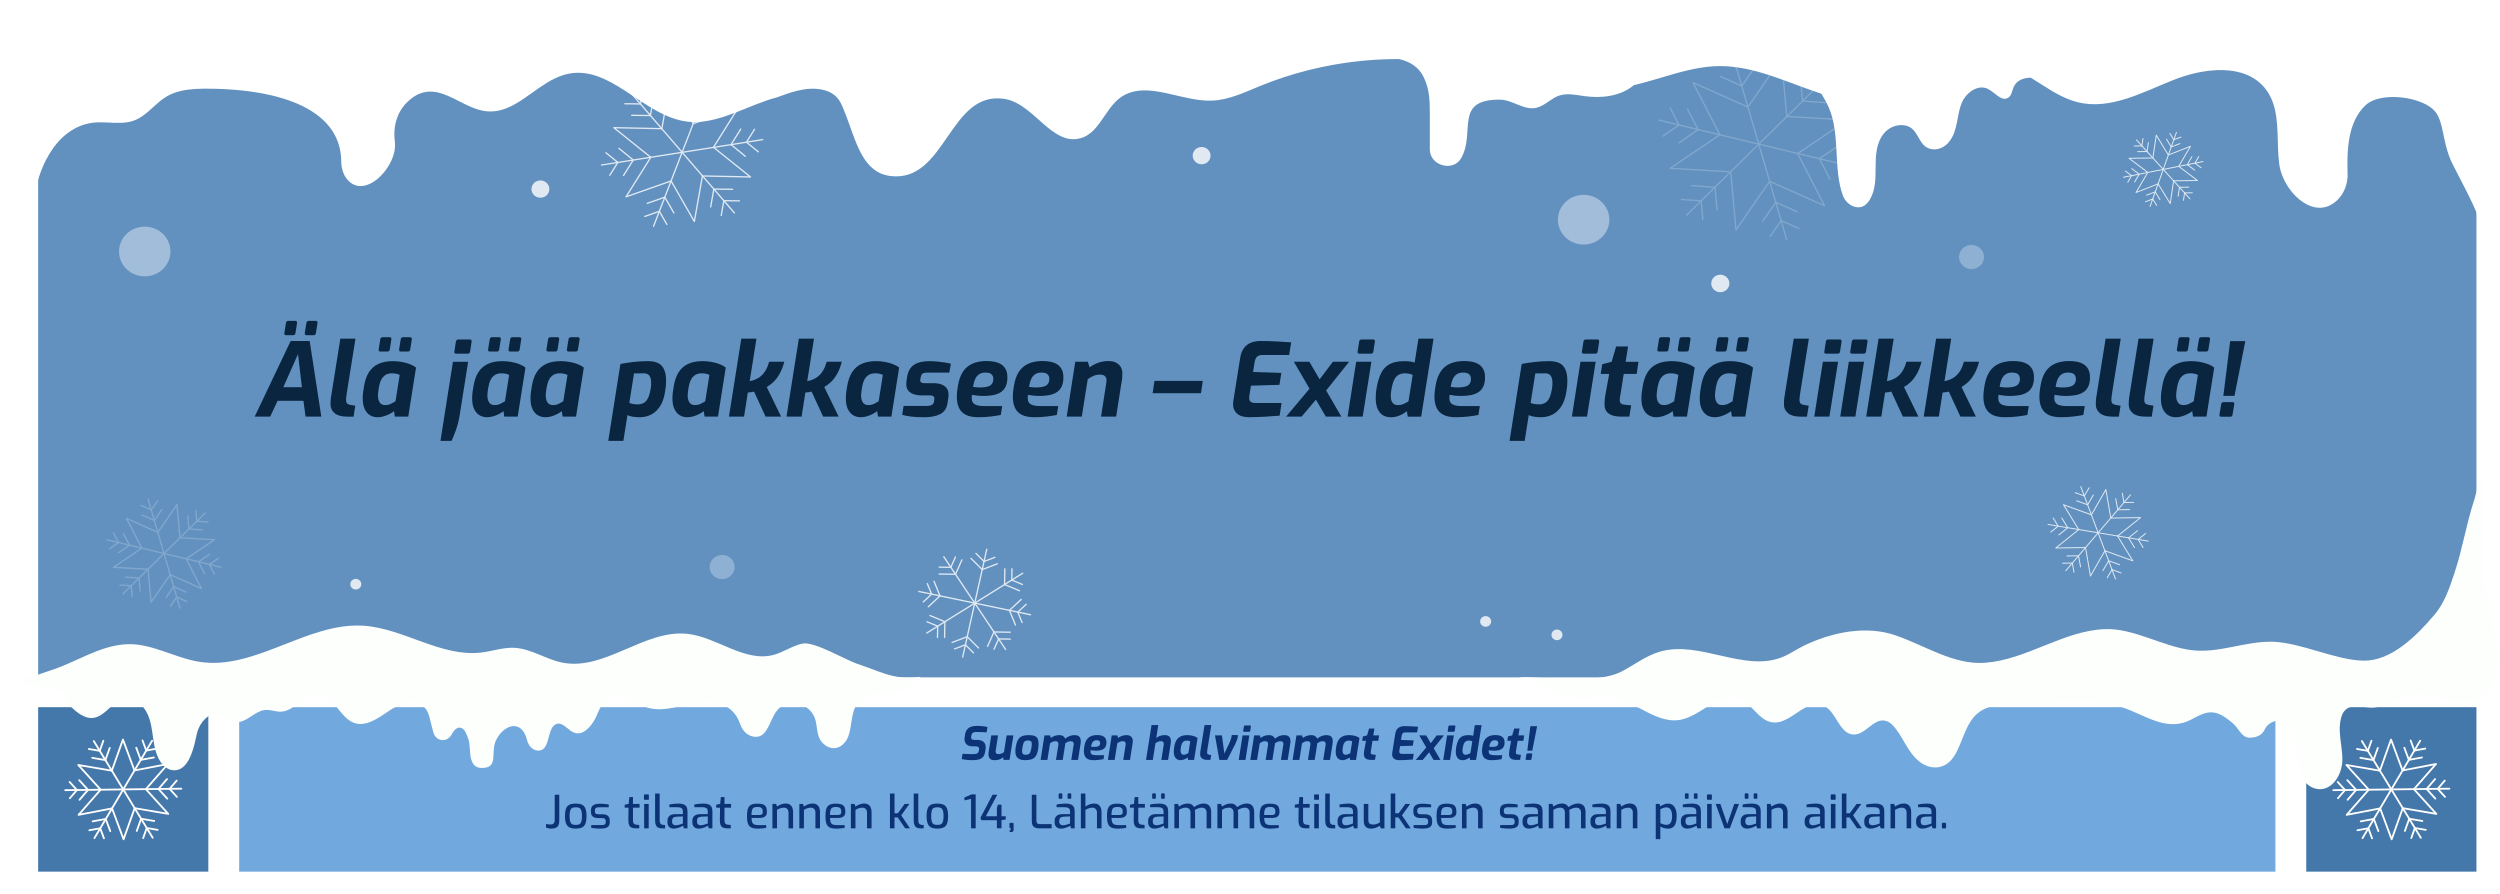 <?xml version="1.0" encoding="UTF-8"?><svg id="a" xmlns="http://www.w3.org/2000/svg" width="1370" height="490" xmlns:xlink="http://www.w3.org/1999/xlink" viewBox="0 0 1370 490"><defs><style>.e{fill:#71a8de;}.f{fill:#0c3375;}.g,.h,.i,.j{fill:#fff;}.k{filter:url(#b);}.l,.m,.n,.o{fill:none;}.p,.i{opacity:.8;}.m{stroke-width:.54px;}.m,.n,.o{stroke:#fff;stroke-linecap:round;stroke-linejoin:round;}.h{opacity:.28;}.n{stroke-width:.73px;}.q{opacity:.2;}.j{opacity:.4;}.r{clip-path:url(#d);}.s{fill:#6291c0;}.t{fill:#fdfffd;}.u{fill:#4478ab;}.v{fill:#092540;}</style><filter id="b" x="-11.32" y="-41.68" width="2400.97" height="773.18" filterUnits="userSpaceOnUse"><feOffset dx="4" dy="4"/><feGaussianBlur result="c" stdDeviation="5"/><feFlood flood-color="#081928" flood-opacity=".4"/><feComposite in2="c" operator="in"/><feComposite in="SourceGraphic"/></filter><clipPath id="d"><rect class="l" width="1370" height="490"/></clipPath></defs><g class="k"><g class="r"><rect class="g" width="1370" height="490"/><rect class="e" x="127.08" y="383.54" width="1115.84" height="90.12"/><rect class="u" x="16.9" y="383.54" width="93.27" height="90.12"/><rect class="u" x="1259.82" y="383.54" width="93.27" height="90.12"/><rect class="s" x="16.9" y="16.33" width="1336.19" height="350.87"/><g class="q"><polygon class="n" points="911.27 88.23 938.49 69.83 923.74 41.25 953.86 54.65 972.27 28.01 975.17 59.82 1008.33 61.76 981.12 80.16 995.86 108.75 965.75 95.34 947.33 121.98 944.44 90.17 911.27 88.23"/><polyline class="n" points="938.73 37.91 950.5 43.15 957.7 32.74"/><polyline class="n" points="937.8 28.76 947.56 33.11 953.53 24.47"/><polyline class="n" points="980.88 112.08 969.11 106.84 961.91 117.26"/><polyline class="n" points="981.81 121.23 972.04 116.89 966.07 125.53"/><line class="n" x1="944.47" y1="22.51" x2="975.14" y2="127.48"/><polyline class="n" points="916.02 74.29 926.57 67.01 920.78 55.81"/><polyline class="n" points="907.34 70.53 916.09 64.49 911.28 55.2"/><polyline class="n" points="1003.58 75.7 993.04 82.98 998.83 94.19"/><polyline class="n" points="1012.27 79.46 1003.52 85.5 1008.32 94.79"/><line class="n" x1="905.03" y1="61.83" x2="1014.58" y2="88.16"/><polyline class="n" points="996.74 52.27 983.81 51.4 982.68 38.92"/><polyline class="n" points="1002.1 44.68 991.38 43.95 990.44 33.6"/><polyline class="n" points="922.87 97.72 935.8 98.6 936.93 111.07"/><polyline class="n" points="917.5 105.32 928.23 106.04 929.16 116.39"/><line class="n" x1="999.37" y1="36.1" x2="920.24" y2="113.89"/></g><g class="q"><polygon class="n" points="58.22 306.86 73.72 296.37 65.32 280.09 82.48 287.73 92.97 272.54 94.62 290.67 113.52 291.77 98.01 302.26 106.41 318.54 89.25 310.91 78.76 326.09 77.11 307.96 58.22 306.86"/><polyline class="n" points="73.86 278.19 80.57 281.17 84.67 275.24"/><polyline class="n" points="73.33 272.97 78.89 275.45 82.29 270.53"/><polyline class="n" points="97.87 320.45 91.17 317.46 87.07 323.39"/><polyline class="n" points="98.4 325.66 92.84 323.18 89.44 328.11"/><line class="n" x1="77.13" y1="269.41" x2="94.6" y2="329.22"/><polyline class="n" points="60.92 298.91 66.93 294.77 63.63 288.38"/><polyline class="n" points="55.97 296.77 60.96 293.33 58.22 288.04"/><polyline class="n" points="110.81 299.72 104.8 303.87 108.1 310.25"/><polyline class="n" points="115.76 301.86 110.77 305.3 113.51 310.6"/><line class="n" x1="54.66" y1="291.82" x2="117.07" y2="306.82"/><polyline class="n" points="106.91 286.37 99.54 285.87 98.9 278.76"/><polyline class="n" points="109.97 282.04 103.86 281.63 103.32 275.73"/><polyline class="n" points="64.82 312.26 72.19 312.76 72.83 319.87"/><polyline class="n" points="61.77 316.59 67.88 317 68.41 322.9"/><line class="n" x1="108.41" y1="277.15" x2="63.33" y2="321.48"/></g><path class="j" d="M877.93,116.39c0,7.52-6.31,13.62-14.1,13.62s-14.1-6.1-14.1-13.62,6.31-13.62,14.1-13.62,14.1,6.1,14.1,13.62Z"/><path class="j" d="M89.42,133.82c0,7.52-6.31,13.62-14.1,13.62s-14.1-6.1-14.1-13.62,6.31-13.62,14.1-13.62,14.1,6.1,14.1,13.62Z"/><path class="h" d="M398.59,306.74c0,3.66-3.07,6.63-6.86,6.63s-6.86-2.97-6.86-6.63,3.07-6.63,6.86-6.63,6.86,2.97,6.86,6.63Z"/><path class="h" d="M1083.25,136.84c0,3.66-3.07,6.63-6.86,6.63s-6.86-2.97-6.86-6.63,3.07-6.63,6.86-6.63,6.86,2.97,6.86,6.63Z"/><g class="p"><line class="n" x1="513.19" y1="301.1" x2="547.1" y2="351.92"/><polyline class="n" points="510.68 310.56 519.6 310.71 523.13 302.8"/><polyline class="n" points="510.67 306.79 517.05 306.89 519.58 301.23"/><polyline class="n" points="549.61 342.46 540.69 342.31 537.16 350.23"/><polyline class="n" points="549.62 346.24 543.24 346.13 540.71 351.79"/><line class="n" x1="503.85" y1="342.9" x2="556.44" y2="310.12"/><polyline class="n" points="513.64 345.32 513.79 336.7 505.6 333.29"/><polyline class="n" points="509.73 345.33 509.85 339.16 503.98 336.72"/><polyline class="n" points="546.66 307.7 546.5 316.32 554.69 319.73"/><polyline class="n" points="550.56 307.69 550.45 313.86 556.31 316.3"/><line class="n" x1="499.56" y1="320.13" x2="560.73" y2="332.89"/><polyline class="n" points="504.71 328.53 511.12 322.54 507.83 314.53"/><polyline class="n" points="501.94 325.87 506.53 321.59 504.18 315.85"/><polyline class="n" points="555.59 324.49 549.17 330.48 552.46 338.49"/><polyline class="n" points="558.35 327.15 553.76 331.43 556.12 337.17"/><line class="n" x1="523.55" y1="356.06" x2="536.75" y2="296.96"/><polyline class="n" points="532.24 351.09 526.04 344.89 517.75 348.07"/><polyline class="n" points="529.48 353.77 525.05 349.33 519.12 351.6"/><polyline class="n" points="528.06 301.93 534.25 308.13 542.54 304.95"/><polyline class="n" points="530.81 299.25 535.24 303.69 541.18 301.42"/></g><g class="p"><polygon class="n" points="332.36 65.96 358.69 66.51 363.12 41.56 375.87 63.77 400.56 55.07 386.99 76.72 407.26 92.97 380.93 92.42 376.5 117.37 363.75 95.16 339.05 103.86 352.62 82.21 332.36 65.96"/><polyline class="n" points="374.32 46.21 379.3 54.89 388.95 51.49"/><polyline class="n" points="378.16 39.94 382.29 47.14 390.3 44.32"/><polyline class="n" points="365.3 112.72 360.32 104.04 350.66 107.44"/><polyline class="n" points="361.46 118.99 357.32 111.79 349.32 114.61"/><line class="n" x1="385.45" y1="38.96" x2="354.16" y2="119.97"/><polyline class="n" points="342.16 59.19 352.43 59.31 354.16 49.53"/><polyline class="n" points="338.43 52.86 346.95 52.96 348.39 44.84"/><polyline class="n" points="397.46 99.74 387.18 99.62 385.45 109.4"/><polyline class="n" points="401.19 106.07 392.67 105.97 391.23 114.09"/><line class="n" x1="341.17" y1="46.25" x2="398.45" y2="112.68"/><polyline class="n" points="404.44 81.65 396.6 75.24 401.93 66.75"/><polyline class="n" points="411.56 79.23 405.05 73.91 409.47 66.87"/><polyline class="n" points="335.17 77.28 343.02 83.69 337.69 92.17"/><polyline class="n" points="328.06 79.7 334.57 85.02 330.15 92.06"/><line class="n" x1="413.96" y1="72.51" x2="325.65" y2="86.42"/></g><polygon class="o" points="39.05 442.54 51.16 428.74 38.88 415.2 57.28 418.34 63.37 401.26 69.67 418.2 88.03 414.67 75.92 428.47 88.2 442.01 69.8 438.87 63.71 455.95 57.41 439 39.05 442.54"/><polyline class="o" points="46.55 411.3 53.75 412.53 56.13 405.86"/><polyline class="o" points="44.69 406.44 50.66 407.46 52.63 401.92"/><polyline class="o" points="80.53 445.9 73.33 444.68 70.95 451.35"/><polyline class="o" points="82.39 450.77 76.42 449.75 74.45 455.28"/><line class="o" x1="47.4" y1="402.11" x2="79.68" y2="455.1"/><polyline class="o" points="39.57 434.28 44.24 428.85 39.42 423.54"/><polyline class="o" points="34.28 433.43 38.15 428.93 34.15 424.53"/><polyline class="o" points="87.51 422.93 82.84 428.36 87.66 433.66"/><polyline class="o" points="92.81 423.78 88.93 428.28 92.93 432.68"/><line class="o" x1="31.73" y1="429.01" x2="95.35" y2="428.2"/><polyline class="o" points="80.31 411.1 73.13 412.41 70.66 405.77"/><polyline class="o" points="82.11 406.22 76.15 407.31 74.11 401.8"/><polyline class="o" points="46.77 446.11 53.95 444.79 56.42 451.44"/><polyline class="o" points="44.97 450.99 50.93 449.9 52.97 455.41"/><line class="o" x1="79.34" y1="401.92" x2="47.74" y2="455.29"/><polygon class="o" points="1281.97 442.54 1294.08 428.74 1281.8 415.2 1300.2 418.34 1306.29 401.26 1312.59 418.2 1330.95 414.67 1318.84 428.47 1331.12 442.01 1312.72 438.87 1306.63 455.95 1300.33 439 1281.97 442.54"/><polyline class="o" points="1289.47 411.3 1296.67 412.53 1299.05 405.86"/><polyline class="o" points="1287.61 406.44 1293.58 407.46 1295.55 401.92"/><polyline class="o" points="1323.45 445.9 1316.25 444.68 1313.87 451.35"/><polyline class="o" points="1325.31 450.77 1319.34 449.75 1317.37 455.28"/><line class="o" x1="1290.32" y1="402.11" x2="1322.6" y2="455.1"/><polyline class="o" points="1282.49 434.28 1287.16 428.85 1282.34 423.54"/><polyline class="o" points="1277.19 433.43 1281.07 428.93 1277.07 424.53"/><polyline class="o" points="1330.43 422.93 1325.76 428.36 1330.58 433.66"/><polyline class="o" points="1335.72 423.78 1331.85 428.28 1335.85 432.68"/><line class="o" x1="1274.65" y1="429.01" x2="1338.27" y2="428.2"/><polyline class="o" points="1323.23 411.1 1316.05 412.41 1313.58 405.77"/><polyline class="o" points="1325.03 406.22 1319.07 407.31 1317.03 401.8"/><polyline class="o" points="1289.69 446.11 1296.87 444.79 1299.34 451.44"/><polyline class="o" points="1287.89 450.99 1293.85 449.9 1295.89 455.41"/><line class="o" x1="1322.26" y1="401.92" x2="1290.66" y2="455.29"/><g class="p"><polygon class="m" points="1166.54 101.49 1172.98 90.49 1162.72 82.75 1175.77 82.57 1177.64 70.09 1184.25 80.92 1196.38 76.17 1189.94 87.17 1200.19 94.91 1187.14 95.08 1185.27 107.57 1178.66 96.74 1166.54 101.49"/><polyline class="m" points="1167.46 79.11 1172.56 79.04 1173.29 74.16"/><polyline class="m" points="1165.52 76.01 1169.75 75.95 1170.36 71.9"/><polyline class="m" points="1195.46 98.55 1190.35 98.62 1189.62 103.5"/><polyline class="m" points="1197.39 101.65 1193.16 101.71 1192.55 105.76"/><line class="m" x1="1166.79" y1="72.69" x2="1196.12" y2="104.97"/><polyline class="m" points="1165.78 95.75 1168.25 91.44 1164.22 88.41"/><polyline class="m" points="1162.03 95.84 1164.08 92.26 1160.74 89.75"/><polyline class="m" points="1197.14 81.9 1194.67 86.22 1198.69 89.25"/><polyline class="m" points="1200.88 81.82 1198.83 85.4 1202.17 87.91"/><line class="m" x1="1159.68" y1="93.13" x2="1203.23" y2="84.53"/><polyline class="m" points="1190.59 74.7 1185.84 76.51 1183.25 72.26"/><polyline class="m" points="1191.17 71.12 1187.23 72.62 1185.08 69.1"/><polyline class="m" points="1172.32 102.96 1177.07 101.15 1179.66 105.4"/><polyline class="m" points="1171.75 106.54 1175.69 105.03 1177.84 108.56"/><line class="m" x1="1188.69" y1="68.52" x2="1174.23" y2="109.13"/></g><g class="p"><polygon class="m" points="1141.56 311.67 1138.87 296.04 1122.56 296.3 1135.15 286.2 1126.78 272.6 1142.07 278.13 1150.02 264.27 1152.71 279.9 1169.02 279.64 1156.43 289.74 1164.79 303.34 1149.51 297.81 1141.56 311.67"/><polyline class="m" points="1124.21 289.15 1129.13 285.2 1125.86 279.88"/><polyline class="m" points="1119.79 287.6 1123.87 284.32 1121.16 279.91"/><polyline class="m" points="1167.37 286.8 1162.45 290.75 1165.72 296.06"/><polyline class="m" points="1171.78 288.34 1167.7 291.62 1170.41 296.03"/><line class="m" x1="1118.33" y1="283.4" x2="1173.24" y2="292.54"/><polyline class="m" points="1136.14 306.66 1135.03 300.57 1128.64 300.68"/><polyline class="m" points="1132.56 309.6 1131.64 304.55 1126.33 304.64"/><polyline class="m" points="1155.43 269.28 1156.54 275.37 1162.94 275.26"/><polyline class="m" points="1159.02 266.34 1159.94 271.39 1165.24 271.3"/><line class="m" x1="1128.06" y1="308.74" x2="1163.51" y2="267.2"/><polyline class="m" points="1143.17 267.24 1140.02 272.62 1134.03 270.45"/><polyline class="m" points="1140.82 263.31 1138.2 267.77 1133.23 265.97"/><polyline class="m" points="1148.4 308.7 1151.56 303.32 1157.55 305.49"/><polyline class="m" points="1150.76 312.63 1153.38 308.17 1158.34 309.97"/><line class="m" x1="1136.28" y1="262.66" x2="1155.29" y2="313.28"/></g><path class="i" d="M852.25,343.91c0,1.61-1.35,2.91-3.02,2.91s-3.02-1.31-3.02-2.91,1.35-2.91,3.02-2.91,3.02,1.31,3.02,2.91Z"/><path class="i" d="M193.99,316.14c0,1.61-1.35,2.91-3.02,2.91s-3.02-1.3-3.02-2.91,1.35-2.91,3.02-2.91,3.02,1.31,3.02,2.91Z"/><path class="i" d="M813.16,336.54c0,1.61-1.35,2.91-3.02,2.91s-3.02-1.3-3.02-2.91,1.35-2.91,3.02-2.91,3.02,1.31,3.02,2.91Z"/><ellipse class="i" cx="654.49" cy="81.29" rx="4.9" ry="4.74"/><path class="i" d="M297.04,99.62c0,2.62-2.19,4.74-4.9,4.74s-4.9-2.12-4.9-4.74,2.19-4.74,4.9-4.74,4.9,2.12,4.9,4.74Z"/><path class="i" d="M943.7,151.33c0,2.65-2.22,4.8-4.97,4.8s-4.97-2.15-4.97-4.8,2.22-4.8,4.97-4.8,4.97,2.15,4.97,4.8Z"/><path class="g" d="M1356.8-19.27c-21.92-13.24-48.52-12.82-73.98-17.15-62.42-10.6-126.42-2.21-189.19,6.2-19.73,2.64-39.46,5.28-59.18,7.92-16.72,2.24-23.51,2.08-40.1-.95-15.14-2.77-43.25-17.91-72.08-15.92-28.83,1.99-50.27,13.72-88.56,13.93-29,.16-70.02-19.9-102.97-15.92-104.56,12.63-55.27,18.6-160.64,19.9-36.02.44-73.01-12.48-108.81-8.68-33.82,3.59-67.7,10.16-101.57,7.15-33.57-2.98-65.83-15.31-99.5-16.8-55.41-2.46-110.13,24.54-164.83,15.63-30.22-4.93-67.71-18.27-86.69,4.99C-.75-7.39-.42,8.78.35,23.52c2.21,41.95,4.43,83.89,6.64,125.84,7.5-15.54,5.29-32.23,8.52-49.09.89-4.68,2.38-9.45,4.41-13.96.41-.9.83-1.79,1.28-2.66,1.2-2.33,2.56-4.56,4.07-6.64.88-1.22,1.81-2.39,2.8-3.49,1.58-1.76,3.31-3.33,5.17-4.71,1.11-.83,2.28-1.57,3.48-2.24,1.93-1.07,3.97-1.92,6.14-2.51,1.35-.37,2.73-.68,4.17-.84,1.4-.16,2.82-.21,4.25-.2,1.42,0,2.86.07,4.28.14,4.76.23,9.5.5,13.9-1.12,1.74-.64,3.33-1.54,4.82-2.59,4.47-3.15,8.13-7.63,12.89-10.48,4.69-2.81,10.12-3.86,15.69-4.22,3.34-.21,6.73-.18,10.04-.12.95.02,1.91.04,2.88.07.23,0,.47.02.71.03.73.03,1.47.05,2.21.09.39.02.79.04,1.18.07.59.03,1.18.06,1.78.1.44.03.88.06,1.32.1.55.04,1.1.08,1.66.12.49.04.98.09,1.47.13.51.05,1.02.09,1.53.14.44.04.88.1,1.32.14.57.06,1.13.12,1.7.19.44.05.87.11,1.31.17.57.07,1.14.14,1.7.22.46.06.92.14,1.37.21.54.08,1.09.16,1.63.25.48.08.95.17,1.43.25.52.09,1.04.18,1.55.27.46.09.93.18,1.39.28.53.1,1.06.2,1.58.32.45.1.89.2,1.34.3.53.12,1.06.23,1.58.36.46.11.91.23,1.37.35.51.13,1.01.25,1.51.39.45.12.89.26,1.33.39.5.14,1.01.28,1.5.44.43.13.86.28,1.29.42.49.16.99.32,1.48.49.43.15.84.31,1.27.46.48.17.96.34,1.43.53.42.16.83.34,1.24.51.46.19.93.37,1.38.57.39.17.78.36,1.16.54.46.21.92.42,1.37.64.38.19.74.39,1.11.58.44.23.89.45,1.32.69.37.21.73.42,1.09.64.41.24.83.48,1.23.73.36.22.7.46,1.05.7.39.26.78.5,1.15.77.34.24.66.49.99.74.37.28.74.54,1.1.83.32.25.61.52.92.79.35.3.7.59,1.03.89.3.27.57.56.86.84.32.31.65.62.95.95.27.29.53.6.79.9.29.33.59.66.87,1,.25.31.48.64.71.96.26.35.53.7.78,1.06.22.33.42.67.63,1.01.23.37.48.74.69,1.13.2.35.37.72.55,1.07.2.39.41.78.6,1.19.17.37.31.76.47,1.14.17.41.34.82.49,1.25.14.39.25.8.37,1.21.13.44.28.86.39,1.31.11.41.18.85.27,1.27.1.46.21.91.28,1.38.07.44.12.89.17,1.34.06.48.13.95.17,1.45.04.46.04.94.06,1.41.02.56.06,1.11.06,1.68,0,.55.06,1.18.16,1.84.05.36.13.71.2,1.07.02.07.03.15.05.22.21,1,.52,1.97.93,2.9.03.07.06.15.09.22.1.21.19.43.3.63.2.4.4.77.61,1.09.13.2.27.36.41.55.05.07.08.14.13.21.07.09.14.16.21.25.15.19.3.36.45.53.17.19.34.37.51.55.16.16.31.3.47.45.18.16.35.31.53.45.16.13.33.25.49.36.18.13.37.24.56.35.17.1.34.19.51.28.19.1.38.18.58.26.17.07.35.14.52.2.2.07.39.12.59.18.18.05.35.09.53.13.2.04.41.07.61.09.18.02.36.04.54.05.21.01.41.01.62.01.18,0,.36,0,.54-.01.21-.01.42-.04.63-.06.18-.02.36-.04.55-.07.21-.04.42-.09.64-.14.18-.04.36-.08.54-.13.22-.06.43-.13.64-.21.18-.06.36-.12.54-.19.22-.08.43-.18.65-.28.17-.08.35-.15.52-.23.22-.11.44-.23.66-.34.17-.09.34-.18.51-.27.22-.13.44-.27.65-.41.16-.1.33-.2.49-.31.22-.15.44-.31.66-.47.15-.11.31-.22.46-.34.23-.18.45-.37.68-.56.14-.12.28-.23.42-.35.25-.22.5-.45.74-.69.1-.1.21-.19.32-.3.69-.68,1.36-1.41,1.99-2.18.09-.11.18-.23.27-.35.22-.27.44-.55.65-.83.11-.15.21-.3.32-.45.18-.26.37-.51.54-.77.12-.17.22-.35.33-.53.16-.25.32-.49.47-.74.11-.19.22-.38.32-.57.14-.24.28-.49.41-.73.1-.2.2-.4.3-.6.12-.24.25-.49.36-.73.09-.2.18-.41.27-.61.11-.25.21-.49.31-.74.08-.21.15-.42.23-.62.09-.25.18-.49.26-.74.07-.21.13-.42.19-.64.07-.24.14-.49.21-.73.06-.21.1-.43.15-.64.05-.24.11-.48.15-.73.04-.21.07-.42.1-.64.04-.24.07-.48.1-.72.02-.21.04-.42.05-.63.02-.24.03-.47.04-.71,0-.21,0-.42,0-.63,0-.23,0-.46-.02-.68-.01-.21-.03-.41-.05-.61-.01-.12-.02-.25-.03-.37-1.08-8.06,1.04-16.3,7.05-21.97.3-.28.59-.54.89-.79.18-.16.36-.33.54-.47.37-.31.74-.58,1.11-.85.12-.09.24-.19.36-.27.49-.34.98-.65,1.46-.93.12-.07.23-.12.35-.18.37-.2.73-.4,1.1-.57.18-.08.36-.15.54-.22.3-.13.6-.25.9-.36.2-.07.4-.12.59-.18.28-.09.55-.17.83-.24.21-.05.41-.09.62-.13.27-.05.53-.11.8-.15.21-.03.42-.05.62-.07.26-.03.52-.05.78-.07.21-.01.42-.02.63-.02.26,0,.51,0,.77,0,.21,0,.42.02.63.03.25.02.51.04.76.07.21.02.42.05.63.08.26.04.51.08.77.13.21.04.41.08.62.12.26.06.51.12.77.18.2.05.41.1.61.16.26.07.52.15.78.23.2.06.4.12.6.19.27.09.53.19.8.28.19.07.38.13.57.21.29.11.57.23.85.34.17.07.34.14.51.21.35.15.7.3,1.05.46.11.05.21.09.32.14.45.2.9.42,1.35.63.2.09.39.19.59.29.27.13.53.26.8.39.24.12.48.24.73.36.22.11.44.22.65.33.45.22.89.45,1.34.68.13.07.27.13.4.2.33.16.65.33.98.49.19.1.39.19.58.29.28.14.55.27.83.41.2.1.4.19.59.28.27.13.54.26.81.38.2.09.41.19.61.28.27.12.53.24.8.35.21.09.42.18.63.27.26.11.53.22.79.32.21.08.42.17.63.25.27.1.54.2.81.29.21.07.41.15.62.22.27.09.55.17.83.26.21.06.41.13.62.19.29.08.58.15.87.22.19.05.39.1.58.14.32.07.65.13.97.19.16.03.33.07.49.09.49.08.98.14,1.48.18,2.61.22,5.1-.05,7.49-.68,11.98-3.15,21.7-15.21,34.1-19.15.99-.32,2-.58,3.03-.78,11.23-2.21,21.14,3.01,31.01,9.38,11.18,7.22,22.31,15.93,35.25,16.99.77.06,1.54.1,2.31.11,15.42.21,30.99-9.73,45.57-13.52,2.19-.57,12.16-5.22,21.06-4.71,6.72.39,11.67,2.8,14.27,8.44.32.7.64,1.42.95,2.14,3.68,8.64,6.17,18.31,10.33,25.65,3.47,6.12,8.1,10.62,15.55,11.57,30.51,3.88,32.22-47.05,62.59-42.25,9.16,1.45,16.27,9.6,23.58,15.59.65.54,1.31,1.05,1.97,1.55,1.49,1.12,3,2.11,4.54,2.91.57.3,1.15.57,1.73.81.25.1.51.2.76.29,1.54.56,3.13.91,4.77.95,1.38.04,2.8-.13,4.27-.53,6.15-1.7,9.67-7.02,13.31-12.38,1.78-2.62,3.6-5.25,5.76-7.47,0,0,.01-.01.02-.02.94-.96,1.94-1.84,3.03-2.6.86-.61,1.75-1.13,2.65-1.57.06-.03.13-.06.19-.09.66-.31,1.32-.58,2-.82,13.21-4.65,29.8,4.84,44.96,4.33,9.3-.31,17.92-4.5,26.49-8.01,1.95-.8,3.93-1.56,5.91-2.3.51-.19,1.02-.38,1.54-.56,1.78-.64,3.56-1.27,5.36-1.86.23-.08.46-.16.69-.23,1.98-.64,3.97-1.25,5.97-1.83.55-.16,1.11-.32,1.66-.47,1.65-.46,3.3-.91,4.96-1.33.43-.11.86-.23,1.29-.33,1.97-.49,3.95-.94,5.94-1.37.6-.13,1.21-.25,1.81-.37,1.54-.32,3.09-.61,4.64-.9.59-.11,1.19-.22,1.78-.32,1.95-.34,3.9-.64,5.86-.92.65-.09,1.31-.17,1.97-.26,1.46-.19,2.92-.37,4.38-.53.72-.08,1.43-.16,2.15-.23,1.93-.19,3.86-.36,5.79-.49.67-.05,1.34-.08,2.01-.12,1.42-.09,2.85-.16,4.27-.21.79-.03,1.58-.06,2.37-.08,1.91-.05,3.81-.09,5.72-.08,0,0,.01,0,.02,0,5.8,1.27,10.93,4.23,13.67,10.09,3.08,6.59,3.26,12.22,3.28,19.45,0,.07,0,20.04,0,20.12.11,8.81,12.81,12.37,17.19,4.64,8.07-14.24-4.29-32.14,21.13-32.05,6.99.03,13.39,6.07,20.17,4.45,4.58-1.1,7.85-5.11,12.3-6.64,4.47-1.54,9.37-.36,14.06.28,9.44,1.29,19.76.03,26.98-6.04,9.97-2.29,19.71-5.83,29.61-8.15.1-.02.21-.05.31-.07.95-.22,1.9-.43,2.85-.62.31-.06.63-.12.94-.18.76-.15,1.52-.28,2.28-.41.38-.06.76-.12,1.14-.18.71-.11,1.43-.21,2.15-.3.39-.05.79-.1,1.18-.14.75-.08,1.5-.14,2.26-.2.35-.03.7-.06,1.05-.08,1.1-.06,2.2-.11,3.31-.11,1.11,0,2.21.03,3.31.08.37.02.73.05,1.09.07.73.05,1.47.11,2.2.18.43.04.86.09,1.29.15.66.08,1.32.17,1.98.27.46.07.92.14,1.38.21.63.1,1.26.22,1.89.34.47.09.94.17,1.41.27.6.13,1.21.27,1.81.4,1.15.26,2.29.54,3.43.84.27.07.54.14.81.21.8.22,1.61.45,2.41.68.19.06.38.11.58.17,10.8,3.22,21.44,7.82,32.08,11.29,1.32,2.19,2.73,4.56,3.97,7.34,6.49,14.53,2.41,33.81,7.78,48.33,1.06,2.88,3.33,5.33,6.35,6.23,4.21,1.26,6.84-1.19,8.47-3.93,3.12-5.24,3.12-11.62,3.14-17.66.02-6.42.3-13.27,4.42-18.42,2.5-3.12,6.5-5.01,10.57-4.69,9.19.73,7.52,11.36,15.29,13.09,3.78.84,7.63-.99,10-3.96,4.96-6.23,4.05-14.27,6.85-21.18,2.26-5.58,8.83-10.53,14.36-7.83,3.89,1.9,7.47,7.17,11.14,4.9,1.94-1.2,2.11-3.81,3.01-5.86,1.63-3.69,5.27-5.13,9.4-5.15,3.63,2.21,7.21,4.6,10.86,6.8.38.23.75.46,1.13.68.49.29.99.56,1.48.84.53.3,1.07.59,1.61.88.45.24.9.47,1.36.7.6.3,1.2.59,1.81.86.42.19.84.39,1.27.57.69.29,1.4.56,2.1.82.36.13.71.28,1.08.4,1.08.36,2.17.69,3.28.96,8.8,2.1,17.57.75,26.23-1.96,8.67-2.72,17.22-6.8,25.59-10.16,16.73-6.73,39.04-9.5,50.37,4.17,7.54,9.1,6.87,21.48,7.34,33.45.11,2.76.28,5.5.63,8.17.06.47.14.95.23,1.43.03.17.08.34.11.51.06.31.13.61.2.92.05.19.11.39.16.58.08.28.15.56.24.85.06.21.14.42.21.63.09.26.17.53.26.79.08.22.17.43.25.64.1.26.19.51.3.77.09.22.19.44.29.66.11.24.21.49.33.73.1.22.22.43.32.65.12.24.24.49.37.73.11.21.23.41.34.62.14.24.27.49.41.72.12.2.25.4.37.6.15.23.29.47.44.7.13.2.27.39.4.59.15.23.31.45.47.67.14.2.29.38.43.58.16.21.32.43.49.64.15.19.31.37.46.56.17.2.34.41.51.61.16.18.32.35.48.53.18.2.36.39.54.58.16.17.33.33.5.49.19.18.37.37.56.55.17.16.35.31.52.47.19.17.38.34.58.51.18.15.36.29.54.43.2.16.4.32.6.47.18.14.37.26.55.39.2.14.41.29.61.43.19.12.38.24.57.36.21.13.41.26.62.38.19.11.38.21.58.31.21.11.42.23.64.33.2.1.39.18.59.27.21.1.43.19.65.28.2.08.4.15.6.22.22.08.43.16.65.22.2.06.4.11.61.17.22.06.44.12.66.17.2.04.41.08.61.12.22.04.44.08.66.11.2.03.41.04.61.06.22.02.44.04.67.04.21,0,.41,0,.62,0,.22,0,.44,0,.66-.02.21-.01.41-.04.62-.06.22-.03.44-.05.66-.09.2-.04.41-.08.61-.13.22-.05.44-.1.66-.16.2-.06.41-.13.61-.19.22-.07.44-.15.65-.24.2-.08.41-.17.61-.27.21-.1.43-.2.64-.31.2-.11.4-.22.6-.34.21-.12.42-.25.64-.39.2-.13.4-.27.59-.42.21-.15.42-.31.63-.47.2-.16.39-.32.58-.49.12-.11.25-.2.37-.31.06-.06.12-.13.18-.19.1-.1.21-.18.31-.28.2-.2.38-.43.57-.64.18-.2.36-.39.53-.59.31-.38.6-.77.88-1.16.1-.14.21-.28.31-.43.31-.47.59-.96.86-1.46.05-.09.1-.17.14-.26.29-.57.55-1.14.78-1.74.01-.03.03-.07.04-.1.98-2.55,1.43-5.3,1.34-8.05-.02-.69-.04-1.39-.06-2.1,0-.09,0-.18,0-.27-.01-.62-.02-1.25-.03-1.89,0-.18,0-.36,0-.54,0-.49,0-1,0-1.5,0-.33,0-.66,0-.99,0-.45.02-.91.04-1.36.01-.38.02-.77.03-1.15.02-.44.05-.88.07-1.32.02-.41.04-.82.07-1.22.03-.43.07-.86.11-1.28.04-.42.07-.84.11-1.26.05-.49.12-.98.18-1.46.05-.36.08-.72.13-1.07.07-.47.16-.93.23-1.39.06-.38.12-.76.19-1.13.09-.45.2-.89.29-1.33.09-.38.16-.77.25-1.15.11-.43.24-.84.36-1.27.11-.39.21-.78.33-1.17.12-.39.27-.78.41-1.16.14-.4.27-.81.42-1.2.16-.4.34-.78.51-1.17.16-.37.31-.75.48-1.11.2-.41.43-.81.65-1.21.17-.32.33-.66.52-.97.29-.49.61-.96.93-1.43.15-.21.27-.44.42-.65.39-.54.81-1.05,1.25-1.56.11-.13.2-.26.31-.39.55-.63,1.14-1.23,1.77-1.81,6.26-5.76,21.2-5.45,30.94-1.25,2.67,1.15,4.97,2.57,6.56,4.27,1.76,1.87,2.82,4.31,3.64,7.16.16.57.32,1.16.46,1.76.3,1.2.57,2.46.84,3.77.41,1.96.83,4.02,1.36,6.15.88,3.55,2.06,7.28,3.99,11.01,10.02,19.35,13.66,26.38,15.97,35.04.02.08.04.15.06.23.07.27.14.54.21.82.02.08.04.15.06.23.07.28.14.56.2.84.02.07.03.15.05.22.07.29.14.58.2.88,0,.01,0,.03,0,.04.24,1.1.48,2.24.71,3.46.02.09.04.19.05.28.06.32.12.64.18.98.66,3.58,4.6,4.46,7.06,2.91,1.07-.67,1.86-1.79,1.96-3.37,0-.01,0-.02,0-.03,0,0,0,0,0,0,.04-.59.07-1.19.1-1.79.02-.4.05-.8.07-1.21.03-.56.05-1.13.08-1.69.02-.45.04-.9.06-1.35.02-.54.04-1.09.06-1.64.02-.47.03-.95.05-1.42.02-.54.03-1.08.04-1.62.01-.49.03-.97.03-1.46.01-.6.02-1.19.03-1.79,0-.43.01-.86.02-1.29,0-.72.01-1.44.01-2.17,0-.31,0-.62,0-.93,0-.65,0-1.31,0-1.96,0-.38,0-.76,0-1.14,0-.42,0-.84,0-1.27,0-.61,0-1.22-.01-1.84,0-.12,0-.25,0-.37-.01-.91-.02-1.81-.04-2.71,0-.12,0-.24,0-.36-.03-1.93-.07-3.85-.12-5.76-.41-16.24-1.29-31.59-.99-43.03.01-.56.03-1.09.06-1.63,0-.15,0-.32.02-.47.07-1.76.18-3.39.33-4.92.03-.34.07-.69.1-1.02.06-.5.11-.98.18-1.45,0-.02,0-.04,0-.06.55-4.02,1.07-7.89,1.5-11.62,0,0,0,0,0,0,2.82-23.87,2.43-41.41-11.81-50.01Z"/><path class="t" d="M498.32,367.11c-.67.06-1.32.1-1.95.13-.18,0-.36.02-.53.03-.21,0-.42.02-.63.03-.7.02-1.38.03-2.03.02-.07,0-.14,0-.21,0-.59-.01-1.16-.04-1.72-.07-.2-.01-.4-.03-.61-.04-.44-.03-.88-.08-1.31-.13-.18-.02-.37-.04-.55-.06-.58-.07-1.15-.16-1.71-.26-.11-.02-.22-.04-.33-.07-.46-.09-.92-.18-1.38-.28-.2-.04-.39-.09-.59-.14-.39-.09-.78-.19-1.17-.3-.18-.05-.36-.09-.53-.14-.54-.15-1.08-.31-1.62-.48-.15-.05-.31-.1-.47-.15-.42-.13-.83-.27-1.26-.42-.22-.08-.45-.15-.68-.23-.39-.13-.78-.27-1.17-.42-.21-.07-.41-.15-.63-.22-3.31-1.21-7-2.65-11.66-4.21-6.21-2.09-23.4-12.33-29.77-11.02-5.47,1.12-10.34,4.68-15.74,6.16-15.84,4.35-31.01-9.65-47.23-11.48-23.49-2.65-45.4,20.42-68.66,15.76-8.95-1.79-17.16-7.64-26.23-8.11-6.12-.32-12.12,1.85-18.21,2.58-22.04,2.65-42.7-13.39-64.84-14.71-30.58-1.83-59.09,24.48-89.44,19.83-13.43-2.06-26.07-10.16-39.62-9.68-15.26.54-28,9.97-42.65,14.52-4.18,1.29-9.45,3.76-14.08,4.01-1.18.06-1.98,1.59-1.36,2.74.11.2.26.35.45.47.12.09.27.16.45.19.51.09,1.04.17,1.58.25.19.03.39.05.59.08.36.05.71.1,1.08.14.24.03.48.06.72.08.35.04.69.08,1.04.12.28.03.56.06.84.09.47.05.93.1,1.4.15.37.04.75.08,1.12.12.27.03.54.06.81.09.34.04.67.08,1.01.12.27.03.54.07.8.1.32.04.65.09.97.13.26.04.52.08.78.12.32.05.63.1.94.15.25.04.5.09.75.13.31.06.61.12.9.18.24.05.48.1.71.16.29.07.58.15.86.22.2.05.4.11.59.16.06.02.11.03.16.05.25.08.49.16.72.24.14.05.28.09.41.15.1.04.2.08.3.12.23.09.44.19.66.29.08.04.15.07.23.11.12.06.23.11.35.17.25.13.49.28.71.43,0,0,0,0,0,0,.11.07.23.15.34.22.26.19.5.39.72.61.05.05.11.09.15.13.05.06.09.12.15.18.48.53.86,1.13,1.08,1.82.67,2.09,1.57,4.09,3.06,5.53,3.16,3.08,5.83,4.73,8.19,5.44.24.08.48.13.73.19.22.05.45.11.67.14.38.06.77.1,1.17.1.16,0,.31,0,.47-.01.17,0,.34,0,.52-.01.1,0,.18-.04.28-.06.34-.05.68-.12,1-.2.18-.05.36-.08.53-.14.38-.12.75-.28,1.12-.45.11-.05.22-.08.32-.14.47-.23.93-.5,1.38-.79.12-.08.24-.17.37-.26.33-.23.65-.46.97-.71.17-.13.33-.27.5-.4.28-.23.55-.46.83-.69.06-.06.13-.11.19-.16.11-.1.22-.2.33-.3.28-.25.57-.51.85-.77.06-.06.12-.11.18-.16.25-.23.49-.45.74-.68.23-.21.45-.42.68-.63.44-.4.88-.8,1.33-1.18,2.05-1.75,4.76-2.59,7.44-2.52,2.66.07,5.3,1.04,7.23,2.92.27.26.5.55.75.82.24.27.51.53.73.81.23.29.42.6.63.9.2.29.41.57.59.86.19.31.34.63.51.95.16.3.33.6.48.91.15.32.27.66.4.98.13.32.27.63.38.95.12.33.21.68.32,1.01.1.33.21.65.3.99.09.34.17.7.25,1.05.08.34.17.67.24,1.01.07.36.14.72.2,1.08.06.34.13.68.19,1.02.06.37.12.75.18,1.13.05.34.11.68.16,1.02.09.58.17,1.17.25,1.76.06.4.12.8.18,1.2.06.41.12.82.18,1.23.05.34.11.67.17,1,.06.38.12.75.19,1.13.06.33.14.66.21.99.08.37.15.73.23,1.1,0,.03.01.07.02.1.07.3.16.59.24.88.1.35.18.71.29,1.06.1.32.23.64.34.96.12.34.23.69.37,1.03.13.32.29.63.43.94.15.33.29.66.46.98.16.31.36.6.54.9.17.29.32.58.51.86.02.03.05.06.07.09.02.02.03.05.05.07.08.11.17.21.26.32.14.18.28.37.43.54.13.15.27.29.4.44.15.16.3.31.45.46.12.11.25.22.37.33.2.17.41.34.63.5.08.06.17.12.26.18.29.2.59.38.9.54.02.01.04.02.07.04,1.06.54,2.19.86,3.37.88.02,0,.04,0,.07,0,.39,0,.78-.02,1.17-.08.04,0,.08-.02.12-.03.2-.03.38-.09.57-.14.25-.06.51-.12.75-.21.19-.07.36-.16.54-.25.23-.11.45-.21.67-.34.17-.1.34-.23.51-.34.2-.14.4-.29.6-.45.16-.14.31-.28.47-.43.18-.18.36-.35.54-.55.15-.16.29-.33.43-.51.16-.2.33-.41.48-.63.13-.19.26-.38.39-.57.15-.23.29-.46.44-.7.12-.21.24-.41.35-.63.13-.25.26-.5.39-.76.11-.22.22-.44.32-.67.05-.11.1-.2.15-.31.07-.16.14-.34.21-.5.1-.23.19-.46.28-.7.11-.28.21-.57.32-.85.09-.24.17-.47.25-.71.1-.29.19-.59.29-.88.08-.24.15-.48.23-.72.09-.3.18-.6.26-.9.07-.24.14-.47.2-.7.08-.31.16-.62.24-.93.06-.22.12-.45.17-.67.08-.32.15-.64.23-.96.05-.2.1-.41.14-.61.08-.34.15-.66.22-.99.04-.17.08-.35.12-.52.04-.18.08-.34.11-.51.07-.3.13-.6.19-.88,0-.04.02-.08.03-.11.19-.85.43-1.68.73-2.48.06-.17.16-.32.22-.49.27-.66.55-1.31.88-1.92.1-.18.24-.34.35-.52.34-.56.69-1.12,1.09-1.63.19-.24.43-.44.63-.66.37-.4.72-.82,1.13-1.17.22-.19.43-.33.64-.49.2-.15.41-.33.6-.46.21-.14.42-.24.62-.36.19-.11.38-.23.57-.32.2-.09.4-.15.6-.22.18-.07.37-.15.54-.2.2-.05.39-.07.58-.1.17-.03.35-.07.52-.09.19-.02.37,0,.56,0,.17,0,.34-.01.5,0,.18.02.36.06.54.09.16.03.33.04.48.08.18.04.36.11.53.16.16.05.31.09.47.14.17.06.34.14.51.21.16.07.32.13.48.2.17.08.33.17.5.25.16.08.31.15.47.23.22.12.44.24.65.36.1.06.2.11.3.17.28.16.56.32.84.48.23.13.46.26.69.38.13.07.26.15.38.21.18.1.37.19.55.28.14.07.28.15.42.21.18.08.36.15.54.23.15.06.29.13.44.19.21.08.42.14.63.2.12.04.25.09.37.12.34.08.68.15,1.03.18,5.6.56,10.03-5.88,15.62-6.55.39-.05.77-.06,1.16-.06.77,0,1.54.1,2.31.23.39.06.77.14,1.16.21,1.54.29,3.08.6,4.63.5,3.3-.22,6.22-2.25,9.09-4.39.41-.31.82-.61,1.23-.92,2.05-1.53,4.09-2.99,6.25-3.77,1.3-.47,2.64-.69,4.05-.53.49.05.96.15,1.42.29,6.39,1.88,9.85,11.09,15.91,14.64.43.25.88.48,1.34.67,6.72,2.78,13.71-2.42,19.86-6.57.38-.26.77-.51,1.17-.76.14-.08.28-.16.41-.24.27-.16.53-.32.81-.47.17-.09.34-.18.51-.27.25-.13.5-.27.76-.4.18-.09.36-.17.54-.25.25-.12.5-.24.76-.35.19-.08.37-.15.56-.23.25-.1.5-.21.76-.3.2-.07.39-.13.59-.2.25-.08.49-.17.74-.25.2-.06.4-.11.6-.16.24-.07.49-.14.73-.19.2-.05.4-.08.61-.12.24-.05.48-.1.72-.13.21-.03.41-.04.61-.07.23-.02.47-.05.7-.07.2-.01.41,0,.61,0,.23,0,.46,0,.68,0,.2,0,.4.04.6.06.22.02.44.04.66.07.2.03.39.08.58.13.21.05.43.09.64.15.19.06.37.13.56.2.2.08.41.15.61.24.18.08.36.19.53.28.19.11.39.21.57.33.17.11.34.24.5.37.18.14.36.27.54.42.16.14.31.31.47.46.16.17.33.33.48.51.17.2.32.42.48.64.09.13.18.26.27.39.68,1.09,1.17,2.35,1.5,3.64l2.14,8.33s.01.04.02.06c.78,2.98,3.09,4.48,5.41,4.38.52-.02,1.03-.13,1.53-.31.41-.15.8-.37,1.18-.62.31-.21.62-.45.9-.74.41-.43.78-.94,1.1-1.53.74-1.39,1.63-2.53,2.61-3.15.49-.31,1.01-.49,1.54-.51s1.08.12,1.64.46c.84.51,1.46,1.37,1.9,2.34,2.56,5.67,1.8,5.6,2.4,11.37.48,4.6,1.82,7.94,6.41,7.94,9.59,0,4.41-8.52,7.86-15.39.52-1.04,1.13-2.01,1.81-2.88.05-.06.1-.11.15-.17.29-.37.59-.73.91-1.06.12-.12.24-.23.36-.34.25-.25.5-.5.76-.72.15-.12.3-.22.45-.34.25-.19.49-.39.74-.55.16-.1.32-.18.48-.27.25-.15.49-.3.75-.42.17-.08.35-.14.53-.21.24-.1.48-.21.72-.28.18-.05.36-.08.54-.12.24-.05.48-.12.71-.15.19-.02.38,0,.56-.01.23,0,.45-.03.68-.01.19.01.38.07.56.1.22.04.44.06.65.12.19.06.36.15.54.23.21.09.42.15.62.26.18.1.35.25.52.37.19.14.39.25.57.41.17.15.32.34.48.51.18.19.36.35.53.57.15.2.29.44.43.66.16.24.32.46.47.73.13.25.25.55.37.82.14.3.28.58.41.91.11.3.21.66.31.99.12.37.24.71.34,1.12.09.37.2.72.34,1.07.19.49.43.94.69,1.37.61,1,1.4,1.82,2.34,2.38.06.04.12.08.18.12.15.08.31.14.47.21.15.07.29.14.44.19.13.05.27.07.41.1.16.04.32.1.48.12.02,0,.03,0,.05,0,.02,0,.04.01.06.01.24.03.44,0,.65.01.21,0,.44.03.63.01.01,0,.03,0,.04,0,.2-.02.37-.09.55-.14.18-.05.37-.07.53-.14.18-.07.33-.19.49-.29.14-.09.3-.16.43-.26.15-.12.28-.27.41-.42.12-.12.25-.23.35-.37.13-.16.23-.35.34-.53.1-.15.2-.29.29-.45.1-.19.19-.41.29-.62.08-.17.16-.33.24-.51.09-.22.17-.46.25-.69.07-.19.14-.36.2-.56.08-.25.16-.52.23-.78.05-.18.11-.36.16-.54.11-.38.21-.77.32-1.15.06-.22.12-.43.18-.65.08-.29.16-.59.24-.88.06-.21.13-.41.19-.61.07-.23.14-.46.22-.68.07-.22.16-.42.24-.63.08-.19.15-.4.23-.58.09-.2.2-.38.3-.57.09-.17.17-.35.26-.51.11-.18.24-.33.37-.5.1-.14.2-.29.31-.41.15-.17.34-.3.51-.44.11-.09.2-.19.31-.27.27-.17.57-.3.88-.41.04-.01.07-.04.11-.05.44-.13.87-.17,1.28-.14,2.92.23,5.37,3.95,8.4,5.03.34.12.68.21,1.02.26.12.02.23.01.34.02.22.02.44.05.66.04.14,0,.28-.03.42-.05.19-.02.39-.03.58-.07,0,0,.02,0,.03,0,.14-.03.27-.08.41-.12.18-.05.36-.09.54-.16.15-.05.29-.13.44-.19.17-.08.34-.14.51-.23.15-.08.29-.17.43-.26.16-.1.33-.19.49-.3.14-.1.28-.21.42-.32.16-.12.32-.23.47-.36.14-.12.27-.24.41-.37.15-.14.3-.27.45-.41.13-.13.26-.27.39-.41.14-.15.28-.3.42-.45.13-.14.25-.3.37-.45.13-.16.27-.32.4-.49.12-.15.23-.31.35-.47.13-.17.25-.34.37-.51.11-.16.22-.33.32-.49.12-.18.24-.36.35-.54.1-.17.2-.33.3-.5.11-.18.21-.36.32-.55.09-.17.18-.34.27-.51.1-.18.19-.36.28-.55.08-.17.16-.34.24-.51.08-.18.17-.36.25-.54.02-.05.05-.1.07-.16.05-.12.09-.23.14-.34.05-.12.1-.24.15-.36.37-.94.78-1.87,1.24-2.77.08-.16.17-.32.25-.47.14-.26.29-.51.44-.76.24-.39.49-.77.76-1.14.06-.09.12-.18.18-.26.18-.24.38-.47.58-.7.27-.33.55-.65.82-.93.23-.24.45-.45.68-.65.26-.24.51-.46.77-.66.22-.18.45-.33.67-.49.25-.17.5-.33.76-.47.22-.12.44-.23.67-.33.25-.11.5-.22.75-.3.22-.08.44-.14.66-.2.25-.06.5-.11.75-.15.22-.03.44-.06.66-.07.25-.02.5-.02.74-.01.22,0,.43.01.65.04.25.02.5.06.75.11.21.04.43.08.64.13.25.06.5.13.75.21.21.06.42.13.63.2.25.09.5.19.75.29.21.09.42.17.63.26.25.11.51.24.76.36.21.1.41.2.62.31.26.14.53.28.79.42.2.11.39.21.59.32.29.17.59.34.88.51.21.12.42.24.63.36.39.22.77.45,1.16.67.26.15.52.29.77.44.21.12.42.24.62.35.02.01.05.03.07.04.27.15.54.28.81.42.17.09.34.18.51.26.46.23.92.44,1.39.63,1,.41,2.02.73,3.05.96,6.67,1.51,13.76-.5,20.61-2.08.53-.12,1.05-.24,1.58-.35.64-.14,1.29-.27,1.94-.38.11-.02.22-.03.33-.05.55-.09,1.1-.18,1.66-.26.18-.02.36-.04.53-.06.49-.06.98-.12,1.47-.16.23-.02.46-.02.68-.04.44-.03.89-.06,1.33-.08.24,0,.47,0,.71,0,.43,0,.86-.01,1.29,0,.3,0,.59.04.89.06.36.02.73.04,1.09.08.29.03.57.09.86.13.36.05.73.09,1.08.16.27.05.54.13.81.19.36.08.73.16,1.09.26.27.08.53.19.8.28.34.12.69.22,1.02.35.27.11.53.25.8.38.32.15.64.28.95.45.26.14.5.31.75.47.3.19.61.36.9.56.25.18.48.39.72.58.27.22.56.43.82.67.23.21.44.46.66.69.25.26.51.51.75.8.21.25.39.54.59.81.23.31.46.6.68.94.19.3.35.64.52.95.2.35.4.69.58,1.06.16.34.3.73.45,1.1.17.41.35.8.5,1.23.12.35.26.69.41,1.02,0,.02.01.03.02.05.11.25.24.49.37.73.07.12.13.25.2.37.08.13.16.25.24.37.15.23.3.47.46.69.01.02.03.03.04.05.19.25.37.49.58.72.03.04.07.07.11.11.8.87,1.74,1.56,2.77,2.03.05.02.11.04.16.07.19.08.38.18.58.24.06.02.11.02.17.04.06.02.11.05.17.07.21.06.4.08.6.13.23.05.47.12.7.15.24.04.47.04.7.05.21,0,.42.03.62.02.22-.01.42-.05.63-.08.19-.03.38-.05.56-.09.2-.05.38-.13.57-.2.17-.06.34-.12.5-.2.18-.09.35-.21.52-.31.15-.09.3-.18.44-.29.16-.12.31-.27.47-.41.13-.12.27-.23.39-.36.15-.15.29-.33.43-.5.12-.14.24-.28.36-.43.14-.18.27-.38.4-.57.11-.16.22-.31.32-.47.13-.21.26-.43.38-.65.09-.16.19-.32.29-.49.13-.24.25-.48.38-.73.08-.16.17-.32.25-.49.13-.27.26-.54.39-.81.07-.16.15-.31.22-.47.2-.42.39-.84.59-1.26.07-.15.14-.29.21-.44.13-.29.27-.57.4-.85.1-.21.21-.42.32-.63.11-.21.21-.42.32-.63.12-.24.26-.47.39-.7.09-.17.18-.34.28-.51.23-.39.47-.77.71-1.13.35-.5.72-.97,1.12-1.39,3.62-3.79,9.34-4.23,13.89-2,3.03,1.49,5.55,4.16,6.57,7.82.15.53.27,1.07.37,1.61.05.26.09.53.13.79.05.29.1.57.14.86.08.54.16,1.08.24,1.63.02.12.04.24.06.36,0,.06.02.13.03.19.06.37.11.74.18,1.1.04.22.1.43.14.65.07.32.13.64.22.95,0,.02,0,.04.01.05.06.21.14.41.21.61.1.29.18.59.3.88.09.22.22.43.32.64.13.27.26.55.42.81.13.21.3.4.45.6.17.23.31.47.51.68.02.02.04.03.06.06.02.02.03.04.05.07.29.31.6.54.91.8.17.14.32.31.5.44,1.08.81,2.24,1.33,3.42,1.56,2.27.43,4.59-.24,6.51-2,.41-.38.79-.83,1.16-1.3.06-.07.13-.13.18-.2,0,0,0,0,0-.01,0,0,0,0,0,0,.13-.17.24-.36.35-.54.1-.16.21-.31.3-.47.11-.19.2-.39.29-.58.09-.17.18-.34.26-.51.09-.21.17-.42.25-.63.07-.17.14-.34.2-.51.08-.23.15-.46.22-.7.05-.17.11-.33.16-.5.06-.23.12-.46.18-.7.04-.18.1-.36.14-.55.05-.24.1-.48.15-.73.04-.18.08-.36.11-.55.04-.24.08-.48.12-.72.03-.19.07-.39.1-.58,0,0,0,0,0,0,.04-.22.07-.44.1-.66.03-.22.07-.43.1-.65.07-.44.13-.88.2-1.32,0-.04.01-.08.02-.12.06-.4.12-.8.19-1.19.01-.07.03-.14.04-.21.06-.37.12-.73.19-1.09.03-.14.06-.28.09-.42.06-.29.11-.58.18-.86.04-.17.09-.34.13-.51.06-.25.12-.5.19-.75.03-.12.07-.23.11-.34.09-.3.18-.59.28-.88.02-.06.05-.11.07-.17.27-.74.58-1.45.96-2.13.17-.31.36-.6.55-.88.05-.08.1-.16.15-.23,2.27-3.22,5.58-4.66,9.3-5.43.13-.03.27-.05.4-.08,1.06-.2,2.15-.36,3.25-.48.48-.05.95-.11,1.43-.15,6.9-.68,14.24-.79,18.8-6.14.27-.31,1.3-2.17,1.55-2.5-.77.09-1.5.16-2.22.23Z"/><path class="t" d="M1364.56,358.01c.03-.95.02-1.91-.02-2.86,0-.18-.02-.36-.02-.53-.05-.95-.13-1.89-.23-2.84-.02-.15-.04-.3-.06-.45-.12-.99-.25-1.97-.42-2.95,0,0,0-.01,0-.02-.17-1-.36-2-.56-2.99-.03-.14-.06-.29-.09-.43-.2-.95-.41-1.91-.62-2.86-.02-.07-.03-.14-.05-.21-.03-.12-.06-.24-.08-.36-.22-.96-.45-1.91-.67-2.87-.26-1.08-.51-2.16-.76-3.23-.31-1.35-.59-2.7-.86-4.04-.22-1.11-.43-2.21-.63-3.32-4.5-25.02-2.64-49.83-2.61-76.81l-4.81,18.1c-4.8,14.52-6.3,26.39-11.1,40.91-2.65,8.01-5.41,16.22-10.94,22.71-9.74,11.42-23.46,25.29-38.77,25.09-15.31-.21-34.76-10.09-50.08-10.37-15.17-.28-29.06,6.41-44.11,4.61-15.92-1.9-31.66-12.16-47.69-11.52-22.86.92-42.76,16.76-65.58,18.43-17.17,1.26-32.67-9.35-48.88-14.98-16.21-5.62-34.73-1.87-50.16,5.5-4.07,1.94-7.74,4.61-11.92,6.32-21,8.61-45.47-9.33-67.3-2.91-7.54,2.22-13.86,7.14-20.77,10.79-16.51,8.71-55.78,1-56.39,3.93,6.03-.6,10.65,1.56,15.23,4.16,1.31.75,2.63,1.52,3.96,2.29.2.12.41.23.62.35.36.2.72.4,1.09.6.04.02.08.04.12.07.26.14.52.27.78.4.32.16.63.33.95.49.04.02.09.04.13.06.3.14.6.28.91.41.3.14.59.28.9.41.04.02.08.03.12.05.35.15.71.27,1.06.41.28.11.56.22.84.32.03.01.06.02.09.03.43.15.87.27,1.31.39.25.07.48.15.73.22.02,0,.03,0,.05.01.72.18,1.45.34,2.21.46,1.94.31,3.88.21,5.83-.05,3.24-.43,6.5-1.28,9.77-1.33,7.45-.13,14.25,3.76,21.01,7.34,6.77,3.58,13.5,6.85,20.81,5.49,2.89-.54,5.66-1.78,8.35-3.28,6.72-3.75,12.98-9.1,19.67-9.03,1.34.01,2.69.24,4.07.75,7.2,2.63,10.68,11.99,18.31,12.98,1.24.16,2.46.08,3.65-.18,1.46-.32,2.88-.92,4.28-1.65.53-.28,1.06-.57,1.58-.88.68-.41,1.36-.83,2.04-1.28.78-.51,1.56-1.03,2.33-1.55,3.31-2.22,6.59-4.29,10-4.46,1.14-.06,2.29.1,3.46.53,3.24,1.19,5.35,4.17,7.3,7.25,1,1.57,1.95,3.17,3,4.57.31.41.63.81.95,1.18.66.75,1.36,1.4,2.13,1.92,1.16.77,2.48,1.23,4.05,1.21,1.27-.01,2.45-.37,3.57-.92,4.88-2.38,8.76-8.45,14.42-6.35,1.24.46,2.29,1.28,3.18,2.22.71.75,1.36,1.54,1.97,2.36.02.02.03.04.05.06.6.8,1.16,1.62,1.7,2.46.03.04.06.08.08.13.53.83,1.04,1.68,1.54,2.53.04.07.09.15.13.22.06.11.12.21.19.32.34.58.68,1.17,1.02,1.75.1.17.2.35.31.52.48.82.97,1.63,1.48,2.42.06.09.11.18.17.26.51.79,1.04,1.55,1.61,2.3.07.09.13.18.2.27.57.74,1.17,1.45,1.82,2.13.08.09.16.18.25.26.65.67,1.36,1.31,2.12,1.91.06.05.11.11.18.16.06.05.14.09.2.14.08.06.16.13.24.19.2.15.41.28.62.41.05.03.1.07.15.1,1.96,1.26,4.22,2.05,6.54,2.17.05,0,.1,0,.15,0,.39.02.78.02,1.16,0,.14,0,.29-.03.43-.04.2-.02.4-.02.59-.05.07,0,.12-.03.18-.04.11-.02.22-.02.33-.04.31-.06.58-.17.87-.25.34-.09.69-.17,1.01-.29.35-.13.67-.3,1-.46.3-.14.6-.28.88-.44.31-.19.59-.41.88-.62.26-.19.52-.37.76-.58.27-.24.52-.51.77-.77.22-.23.45-.45.66-.7.04-.04.08-.08.12-.12.2-.24.38-.52.57-.78.19-.26.4-.52.58-.79.22-.33.42-.67.62-1.02.17-.29.35-.57.51-.87.02-.04.05-.08.07-.12.17-.32.33-.66.5-1,.15-.31.31-.6.46-.92.02-.04.04-.08.06-.12.17-.36.33-.74.49-1.12.14-.31.27-.61.41-.92.2-.46.39-.94.58-1.41.12-.29.24-.57.35-.86.29-.71.57-1.43.86-2.15.14-.35.29-.71.44-1.06.17-.41.34-.83.51-1.24.16-.38.34-.76.5-1.14.16-.37.32-.74.49-1.1.19-.4.4-.79.59-1.19.16-.32.32-.65.49-.97.22-.41.47-.8.71-1.2.17-.28.32-.57.5-.84.28-.43.59-.83.89-1.24.16-.22.31-.45.47-.66.48-.6,1-1.17,1.55-1.71.13-.13.28-.23.41-.35.53-.48,1.08-.92,1.65-1.32,8.72-6.14,21.75-3.38,32.96-4.41,7.05-.65,14.03-1.27,20.96-1.3,1.73,0,3.46.02,5.19.09,5.18.22,10.34.86,15.48,2.14,8.17,2.04,15.6,6.67,23.17,8.96.76.23,1.52.43,2.28.61,3.05.71,6.13.96,9.32.43.8-.13,1.6-.31,2.41-.54,5.22-1.5,9.65-5.73,15.1-5.66,2.81.04,5.35,1.22,7.69,2.79,1.41.94,2.74,2.02,4.02,3.08.64.53,1.21,1.14,1.75,1.79.18.22.35.44.53.66.52.67,1.01,1.35,1.51,2,1.5,1.96,3.06,3.61,5.59,3.58,3.05-.03,6.53-.9,8.12-4.29.59-1.26,1.42-2.29,2.4-3.09,1.31-1.06,2.88-1.71,4.49-1.94.4-.06.81-.09,1.22-.09,1.22,0,2.43.22,3.55.69,1.86.78,3.45,2.24,4.35,4.38.02.06.05.12.07.18.26.66.47,1.33.66,2,.05.19.1.38.15.57.14.55.26,1.1.35,1.65.03.14.06.28.08.42.11.68.2,1.37.27,2.06.02.17.03.35.05.52.05.56.09,1.12.12,1.68.01.2.02.39.03.59.04.7.07,1.4.09,2.1.02.64.05,1.27.07,1.91,0,.22.02.45.03.67.03.59.06,1.18.1,1.76,0,.12.01.24.02.36,0,.03,0,.05,0,.08.06.7.13,1.39.22,2.08,0,.06.01.13.02.19.02.18.06.36.09.54.37,2.43,1.03,4.82,2.29,7.08,1.58,2.83,4.19,5.12,7.43,5.86.04,0,.08,0,.12.02.4.09.82.16,1.24.2.04,0,.08,0,.12,0,.21.02.41,0,.62.01.29,0,.58.01.86,0,.21-.02.41-.05.62-.08.27-.04.53-.07.79-.14.2-.05.4-.11.6-.17.25-.08.5-.15.74-.25.19-.08.38-.17.57-.26.23-.11.46-.22.68-.35.18-.11.36-.22.54-.34.21-.14.43-.28.63-.44.17-.13.34-.27.51-.41.2-.17.39-.34.58-.52.16-.15.32-.31.47-.47.18-.19.36-.39.53-.59.15-.17.29-.35.43-.52.16-.21.32-.43.48-.65.13-.19.26-.37.38-.57.15-.23.29-.47.42-.71.11-.2.23-.4.33-.6.13-.25.25-.5.37-.76.1-.21.2-.42.29-.63.11-.26.21-.53.31-.8.08-.21.16-.42.23-.64.09-.28.18-.56.26-.85.06-.21.13-.42.18-.63.08-.3.14-.6.2-.9.04-.2.09-.4.13-.6.06-.34.1-.67.14-1.01.02-.16.05-.33.07-.49.05-.5.08-1,.08-1.49.03-2.52-.24-5.05-.56-7.57-.63-5.05-1.44-10.09-.28-14.99.12-.49.25-.98.41-1.47.31-.98.75-1.93,1.4-2.74,3.97-4.94,10.61-1.65,16.31-2.08,7.79-.59,13.18-4.68,20.73-6.64.56-.15,1.12-.25,1.69-.33.13-.02.25-.04.38-.05.55-.07,1.1-.12,1.65-.13.08,0,.16,0,.24,0,.5,0,1.01,0,1.51.03.11,0,.23,0,.34.02.55.04,1.1.09,1.66.17.12.02.23.03.35.05.5.07,1,.16,1.5.25.08.02.17.03.25.05.56.11,1.12.24,1.68.37.13.03.27.06.4.1.54.13,1.07.27,1.61.41.03,0,.05.01.08.02.6.16,1.2.33,1.8.49.65.18,1.29.36,1.94.54.06.02.12.03.19.05.51.14,1.03.28,1.54.41.13.03.26.07.39.1.56.14,1.12.28,1.69.41.1.02.2.04.31.07.51.11,1.02.21,1.53.3.1.02.19.04.29.05.56.1,1.12.17,1.68.24.06,0,.11.02.17.02.07,0,.14,0,.2.01.54.05,1.08.1,1.63.11.04,0,.08,0,.11,0,.56.02,1.13,0,1.69-.03.13,0,.26-.02.39-.03.57-.04,1.13-.11,1.7-.21.01,0,.03,0,.04,0,.05,0,.11-.03.16-.04.44-.08.87-.19,1.31-.31.12-.03.25-.07.37-.11.4-.12.81-.26,1.21-.42.08-.03.15-.06.23-.09,1.72-.7,3.43-1.73,5.13-3.2,3.42-2.96,5.75-6.95,6.88-11.26.33-1.25.57-2.5.73-3.75,0,0,0,0,0,0,0,0,0-.01,0-.02.13-1,.2-1.99.25-2.99,0-.09.02-.17.02-.26,0-.05,0-.11,0-.16Z"/></g></g><path class="v" d="M139.57,228.31l19.71-41.44h10.42l6.38,41.44h-8.62l-1.18-8.68h-14.17l-4.03,8.68h-8.51ZM155.25,212.19h10.19l-2.13-18.14-8.06,18.14ZM156.76,183.68c-.64,0-.95-.32-.95-.95,0-.04,0-.14.03-.31.02-.17.09-.64.22-1.43.13-.78.34-2.09.64-3.92.11-.82.54-1.23,1.29-1.23h3.86c.63,0,.95.32.95.95-.04.37-.12.95-.25,1.74-.13.78-.35,2.11-.64,3.98-.08.78-.5,1.18-1.29,1.18h-3.86ZM167.96,183.68c-.64,0-.95-.32-.95-.95,0-.04,0-.14.03-.31.02-.17.09-.64.22-1.43.13-.78.34-2.09.64-3.92.11-.82.54-1.23,1.29-1.23h3.86c.63,0,.95.32.95.95-.04.37-.12.95-.25,1.74-.13.78-.35,2.11-.64,3.98-.08.78-.5,1.18-1.29,1.18h-3.86Z"/><path class="v" d="M190.14,228.31c-2.99,0-5.24-.62-6.75-1.88-1.51-1.25-2.27-2.86-2.27-4.84,0-.71.02-1.37.06-1.99.04-.62.09-1.18.17-1.71l5.15-32.31h8.29l-4.7,29.46c-.04.26-.09.65-.17,1.18-.08.52-.14,1.05-.2,1.57-.06.52-.08.97-.08,1.34,0,1.05.25,1.76.76,2.13.5.37,1.22.62,2.16.73l2.13.34-.95,5.99h-3.58Z"/><path class="v" d="M206.94,228.65c-1.49,0-2.86-.35-4.09-1.06-1.23-.71-2.22-1.83-2.97-3.36-.75-1.53-1.12-3.51-1.12-5.94,0-1.08.07-2.2.22-3.36.15-1.16.3-2.13.45-2.91.48-3.17,1.36-5.8,2.63-7.87,1.27-2.07,3-3.63,5.18-4.68,2.18-1.04,4.88-1.57,8.09-1.57,1.68,0,3.32.15,4.93.45,1.6.3,3.08.71,4.42,1.23,1.34.52,2.44,1.14,3.3,1.85l-4.26,26.88h-7.34l-.45-3.02c-.52.45-1.27.93-2.24,1.46-.97.52-2.04.97-3.22,1.34-1.18.37-2.36.56-3.56.56ZM210.97,221.99c1.23,0,2.32-.23,3.28-.7.95-.47,1.78-.92,2.49-1.37l2.3-14.45c-.3-.19-.81-.38-1.54-.59-.73-.2-1.6-.31-2.6-.31-1.49,0-2.74.32-3.72.95-.99.64-1.77,1.55-2.35,2.74-.58,1.2-1,2.65-1.26,4.37-.15.86-.26,1.65-.34,2.38-.08.73-.11,1.32-.11,1.76,0,1.53.32,2.78.95,3.75.63.97,1.6,1.46,2.91,1.46ZM208.45,192.64c-.64,0-.95-.32-.95-.95,0-.04,0-.14.03-.31.02-.17.09-.64.22-1.43.13-.78.34-2.09.64-3.92.11-.82.54-1.23,1.29-1.23h3.86c.63,0,.95.32.95.95-.04.37-.12.95-.25,1.74-.13.78-.35,2.11-.64,3.98-.08.78-.5,1.18-1.29,1.18h-3.86ZM219.65,192.64c-.64,0-.95-.32-.95-.95,0-.04,0-.14.03-.31.02-.17.09-.64.22-1.43.13-.78.34-2.09.64-3.92.11-.82.54-1.23,1.29-1.23h3.86c.63,0,.95.32.95.95-.04.37-.12.95-.25,1.74-.13.78-.35,2.11-.64,3.98-.08.78-.5,1.18-1.29,1.18h-3.86Z"/><path class="v" d="M241.38,241.59l6.83-43.34h8.34l-4.82,30.3c-.37,2.28-.96,4.54-1.76,6.8-.8,2.26-1.63,4.34-2.49,6.24h-6.1ZM249.94,193.82c-.34,0-.6-.1-.78-.31-.19-.2-.24-.48-.17-.81l.84-5.49c.15-.78.6-1.18,1.34-1.18h6.38c.37,0,.62.11.76.34.13.22.18.5.14.84l-.84,5.49c-.15.75-.58,1.12-1.29,1.12h-6.38Z"/><path class="v" d="M266.91,228.65c-1.49,0-2.86-.35-4.09-1.06-1.23-.71-2.22-1.83-2.97-3.36-.75-1.53-1.12-3.51-1.12-5.94,0-1.08.07-2.2.22-3.36.15-1.16.3-2.13.45-2.91.48-3.17,1.36-5.8,2.63-7.87,1.27-2.07,3-3.63,5.18-4.68,2.18-1.04,4.88-1.57,8.09-1.57,1.68,0,3.32.15,4.93.45,1.6.3,3.08.71,4.42,1.23,1.34.52,2.44,1.14,3.3,1.85l-4.26,26.88h-7.34l-.45-3.02c-.52.45-1.27.93-2.24,1.46-.97.52-2.04.97-3.22,1.34-1.18.37-2.36.56-3.56.56ZM270.94,221.99c1.23,0,2.32-.23,3.28-.7.95-.47,1.78-.92,2.49-1.37l2.3-14.45c-.3-.19-.81-.38-1.54-.59-.73-.2-1.6-.31-2.6-.31-1.49,0-2.74.32-3.72.95-.99.64-1.77,1.55-2.35,2.74-.58,1.2-1,2.65-1.26,4.37-.15.86-.26,1.65-.34,2.38-.08.73-.11,1.32-.11,1.76,0,1.53.32,2.78.95,3.75.63.97,1.6,1.46,2.91,1.46ZM268.42,192.64c-.64,0-.95-.32-.95-.95,0-.04,0-.14.03-.31.02-.17.09-.64.22-1.43.13-.78.34-2.09.64-3.92.11-.82.54-1.23,1.29-1.23h3.86c.63,0,.95.32.95.95-.04.37-.12.95-.25,1.74-.13.78-.35,2.11-.64,3.98-.08.78-.5,1.18-1.29,1.18h-3.86ZM279.62,192.64c-.64,0-.95-.32-.95-.95,0-.04,0-.14.03-.31.02-.17.09-.64.22-1.43.13-.78.34-2.09.64-3.92.11-.82.54-1.23,1.29-1.23h3.86c.63,0,.95.32.95.95-.04.37-.12.95-.25,1.74-.13.78-.35,2.11-.64,3.98-.08.78-.5,1.18-1.29,1.18h-3.86Z"/><path class="v" d="M298.89,228.65c-1.49,0-2.86-.35-4.09-1.06-1.23-.71-2.22-1.83-2.97-3.36-.75-1.53-1.12-3.51-1.12-5.94,0-1.08.07-2.2.22-3.36.15-1.16.3-2.13.45-2.91.48-3.17,1.36-5.8,2.63-7.87,1.27-2.07,3-3.63,5.18-4.68,2.18-1.04,4.88-1.57,8.09-1.57,1.68,0,3.32.15,4.93.45,1.6.3,3.08.71,4.42,1.23,1.34.52,2.44,1.14,3.3,1.85l-4.26,26.88h-7.34l-.45-3.02c-.52.45-1.27.93-2.24,1.46-.97.52-2.04.97-3.22,1.34-1.18.37-2.36.56-3.56.56ZM302.92,221.99c1.23,0,2.32-.23,3.28-.7.95-.47,1.78-.92,2.49-1.37l2.3-14.45c-.3-.19-.81-.38-1.54-.59-.73-.2-1.6-.31-2.6-.31-1.49,0-2.74.32-3.72.95-.99.64-1.77,1.55-2.35,2.74-.58,1.2-1,2.65-1.26,4.37-.15.86-.26,1.65-.34,2.38-.08.73-.11,1.32-.11,1.76,0,1.53.32,2.78.95,3.75.63.97,1.6,1.46,2.91,1.46ZM300.4,192.64c-.64,0-.95-.32-.95-.95,0-.04,0-.14.03-.31.02-.17.09-.64.22-1.43.13-.78.34-2.09.64-3.92.11-.82.54-1.23,1.29-1.23h3.86c.63,0,.95.32.95.95-.04.37-.12.95-.25,1.74-.13.78-.35,2.11-.64,3.98-.08.78-.5,1.18-1.29,1.18h-3.86ZM311.6,192.64c-.64,0-.95-.32-.95-.95,0-.04,0-.14.03-.31.02-.17.09-.64.22-1.43.13-.78.34-2.09.64-3.92.11-.82.54-1.23,1.29-1.23h3.86c.63,0,.95.32.95.95-.04.37-.12.95-.25,1.74-.13.78-.35,2.11-.64,3.98-.08.78-.5,1.18-1.29,1.18h-3.86Z"/><path class="v" d="M333.33,241.59l6.66-42.17c2.54-.45,5-.81,7.39-1.09,2.39-.28,4.96-.42,7.73-.42,3.58,0,6.13.9,7.64,2.69,1.51,1.79,2.27,4.48,2.27,8.06,0,.93-.05,1.9-.14,2.91-.09,1.01-.23,2.04-.42,3.08-.49,3.17-1.37,5.79-2.66,7.84-1.29,2.05-2.89,3.59-4.82,4.62-1.92,1.03-4.1,1.54-6.52,1.54-1.27,0-2.48-.09-3.64-.28-1.16-.19-2.15-.48-2.97-.9l-2.24,14.11h-8.29ZM349.51,221.59c1.34,0,2.48-.29,3.42-.87.93-.58,1.69-1.5,2.27-2.77.58-1.27,1.04-2.89,1.37-4.87.07-.52.14-1.04.2-1.54s.08-1,.08-1.48c0-1.87-.32-3.25-.95-4.14-.64-.9-1.66-1.34-3.08-1.34l-5.38.06-2.58,16.18c.52.19,1.01.34,1.46.45.45.11.93.2,1.46.25.52.06,1.1.08,1.74.08Z"/><path class="v" d="M376.67,228.65c-1.49,0-2.86-.35-4.09-1.06-1.23-.71-2.22-1.83-2.97-3.36-.75-1.53-1.12-3.51-1.12-5.94,0-1.08.07-2.2.22-3.36.15-1.16.3-2.13.45-2.91.48-3.17,1.36-5.8,2.63-7.87,1.27-2.07,3-3.63,5.18-4.68,2.18-1.04,4.88-1.57,8.09-1.57,1.68,0,3.32.15,4.93.45,1.6.3,3.08.71,4.42,1.23,1.34.52,2.44,1.14,3.3,1.85l-4.26,26.88h-7.34l-.45-3.02c-.52.45-1.27.93-2.24,1.46-.97.52-2.04.97-3.22,1.34-1.18.37-2.36.56-3.56.56ZM380.7,221.99c1.23,0,2.32-.23,3.28-.7.95-.47,1.78-.92,2.49-1.37l2.3-14.45c-.3-.19-.81-.38-1.54-.59-.73-.2-1.6-.31-2.6-.31-1.49,0-2.74.32-3.72.95-.99.64-1.77,1.55-2.35,2.74-.58,1.2-1,2.65-1.26,4.37-.15.86-.26,1.65-.34,2.38-.08.73-.11,1.32-.11,1.76,0,1.53.32,2.78.95,3.75.63.97,1.6,1.46,2.91,1.46Z"/><path class="v" d="M399.46,228.31l6.78-42.73h8.29l-3.7,23.3c1.75-.34,3.32-.91,4.7-1.74,1.38-.82,2.58-1.97,3.58-3.44,1.01-1.47,1.79-3.29,2.35-5.46h8.34c-.75,2.76-1.65,5.05-2.72,6.86-1.06,1.81-2.19,3.27-3.39,4.37-1.2,1.1-2.37,1.97-3.53,2.6l7.9,16.24h-8.51l-6.33-13.72c-.52.15-1.11.27-1.76.36-.65.09-1.2.14-1.65.14l-2.07,13.22h-8.29Z"/><path class="v" d="M430.99,228.31l6.78-42.73h8.29l-3.7,23.3c1.75-.34,3.32-.91,4.7-1.74,1.38-.82,2.58-1.97,3.58-3.44,1.01-1.47,1.79-3.29,2.35-5.46h8.34c-.75,2.76-1.65,5.05-2.72,6.86-1.06,1.81-2.19,3.27-3.39,4.37-1.2,1.1-2.37,1.97-3.53,2.6l7.9,16.24h-8.51l-6.33-13.72c-.52.15-1.11.27-1.76.36-.65.09-1.2.14-1.65.14l-2.07,13.22h-8.29Z"/><path class="v" d="M471.7,228.65c-1.49,0-2.86-.35-4.09-1.06-1.23-.71-2.22-1.83-2.97-3.36-.75-1.53-1.12-3.51-1.12-5.94,0-1.08.07-2.2.22-3.36.15-1.16.3-2.13.45-2.91.48-3.17,1.36-5.8,2.63-7.87,1.27-2.07,3-3.63,5.18-4.68,2.18-1.04,4.88-1.57,8.09-1.57,1.68,0,3.32.15,4.93.45,1.6.3,3.08.71,4.42,1.23,1.34.52,2.44,1.14,3.3,1.85l-4.26,26.88h-7.34l-.45-3.02c-.52.45-1.27.93-2.24,1.46-.97.52-2.04.97-3.22,1.34-1.18.37-2.36.56-3.56.56ZM475.73,221.99c1.23,0,2.32-.23,3.28-.7.95-.47,1.78-.92,2.49-1.37l2.3-14.45c-.3-.19-.81-.38-1.54-.59-.73-.2-1.6-.31-2.6-.31-1.49,0-2.74.32-3.72.95-.99.64-1.77,1.55-2.35,2.74-.58,1.2-1,2.65-1.26,4.37-.15.86-.26,1.65-.34,2.38-.08.73-.11,1.32-.11,1.76,0,1.53.32,2.78.95,3.75.63.97,1.6,1.46,2.91,1.46Z"/><path class="v" d="M506.37,228.65c-1.23,0-2.41-.03-3.53-.08-1.12-.06-2.2-.14-3.25-.25-1.05-.11-2.01-.26-2.88-.45-.88-.19-1.65-.37-2.32-.56l.78-4.87h13.1c.97,0,1.76-.19,2.38-.56.62-.37,1-.91,1.15-1.62l.17-1.23c.04-.19.06-.33.06-.42v-.25c0-1.12-.78-1.68-2.35-1.68h-4.48c-1.64,0-3.12-.21-4.42-.64-1.31-.43-2.32-1.09-3.05-1.99s-1.09-2.05-1.09-3.47c0-.37.02-.77.06-1.2.04-.43.09-.87.17-1.32l.34-2.13c.3-1.57.87-2.95,1.71-4.14.84-1.19,2.11-2.14,3.81-2.83,1.7-.69,3.98-1.04,6.86-1.04,1.19,0,2.49.07,3.89.2,1.4.13,2.77.3,4.12.5,1.34.21,2.5.44,3.47.7l-.84,4.87h-12.26c-1.08,0-1.88.18-2.38.53-.5.36-.83.94-.98,1.76l-.17.84c-.08.26-.12.49-.14.67-.02.19-.03.36-.03.5,0,.49.19.86.56,1.12.37.26,1.04.39,2.02.39h5.04c2.39,0,4.3.53,5.74,1.6,1.44,1.06,2.16,2.53,2.16,4.4,0,.37,0,.77-.03,1.18-.02.41-.07.82-.14,1.23l-.39,2.63c-.45,2.8-1.79,4.77-4.03,5.91-2.24,1.14-5.17,1.71-8.79,1.71Z"/><path class="v" d="M536.27,228.65c-2.91,0-5.24-.44-6.97-1.32-1.74-.88-3-2.16-3.78-3.84-.78-1.68-1.18-3.7-1.18-6.05,0-1.04.06-2.04.17-3,.11-.95.24-1.88.39-2.77.52-3.29,1.45-5.94,2.77-7.95,1.32-2.02,3.08-3.5,5.26-4.45,2.18-.95,4.75-1.43,7.7-1.43,1.46,0,2.87.13,4.26.39,1.38.26,2.6.72,3.67,1.37,1.06.65,1.91,1.57,2.55,2.74.63,1.18.95,2.66.95,4.45,0,2.09-.34,3.81-1.01,5.15-.67,1.34-1.62,2.38-2.83,3.11-1.21.73-2.6,1.23-4.17,1.51-1.57.28-3.23.42-4.98.42-1.38,0-2.63-.06-3.75-.2-1.12-.13-2.02-.27-2.69-.42-.04.3-.07.63-.08.98-.02.36-.03.7-.03,1.04,0,1.42.54,2.46,1.62,3.14,1.08.67,2.87,1.01,5.38,1.01h9.69l-.78,4.87c-1.49.3-3.3.58-5.43.84s-4.37.39-6.72.39ZM536.94,212.35c1.72,0,3.13-.16,4.23-.48,1.1-.32,1.9-.82,2.41-1.51.5-.69.76-1.58.76-2.66,0-1.19-.35-2.08-1.06-2.66-.71-.58-1.77-.87-3.19-.87s-2.59.3-3.5.9c-.92.6-1.64,1.48-2.18,2.63-.54,1.16-.94,2.6-1.2,4.31.52.08,1.11.15,1.76.22.65.08,1.32.11,1.99.11Z"/><path class="v" d="M566.96,228.65c-2.91,0-5.24-.44-6.97-1.32-1.74-.88-3-2.16-3.78-3.84-.78-1.68-1.18-3.7-1.18-6.05,0-1.04.06-2.04.17-3,.11-.95.24-1.88.39-2.77.52-3.29,1.45-5.94,2.77-7.95,1.32-2.02,3.08-3.5,5.26-4.45,2.18-.95,4.75-1.43,7.7-1.43,1.46,0,2.87.13,4.26.39,1.38.26,2.6.72,3.67,1.37,1.06.65,1.91,1.57,2.55,2.74.63,1.18.95,2.66.95,4.45,0,2.09-.34,3.81-1.01,5.15-.67,1.34-1.62,2.38-2.83,3.11-1.21.73-2.6,1.23-4.17,1.51-1.57.28-3.23.42-4.98.42-1.38,0-2.63-.06-3.75-.2-1.12-.13-2.02-.27-2.69-.42-.04.3-.07.63-.08.98-.02.36-.03.7-.03,1.04,0,1.42.54,2.46,1.62,3.14,1.08.67,2.87,1.01,5.38,1.01h9.69l-.78,4.87c-1.49.3-3.3.58-5.43.84s-4.37.39-6.72.39ZM567.63,212.35c1.72,0,3.13-.16,4.23-.48,1.1-.32,1.9-.82,2.41-1.51.5-.69.76-1.58.76-2.66,0-1.19-.36-2.08-1.06-2.66-.71-.58-1.77-.87-3.19-.87s-2.58.3-3.5.9c-.92.6-1.64,1.48-2.18,2.63-.54,1.16-.94,2.6-1.2,4.31.52.08,1.11.15,1.76.22.65.08,1.32.11,1.99.11Z"/><path class="v" d="M584.54,228.31l4.7-30.07h6.89l.95,3.08c1.31-.97,2.83-1.79,4.56-2.46,1.74-.67,3.67-1.01,5.8-1.01,1.68,0,3.08.3,4.2.9,1.12.6,1.97,1.4,2.55,2.41.58,1.01.87,2.17.87,3.47,0,.64-.03,1.36-.08,2.18-.06.82-.25,2.17-.59,4.03l-2.74,17.47h-8.29l2.69-17.19c.11-.78.2-1.36.25-1.74.06-.37.08-.67.08-.9,0-.97-.28-1.74-.84-2.32-.56-.58-1.49-.87-2.8-.87s-2.45.23-3.53.7c-1.08.47-2.13,1.07-3.14,1.82l-3.25,20.5h-8.29Z"/><path class="v" d="M631.64,215.49l1.01-6.78h26.49l-1.01,6.78h-26.49Z"/><path class="v" d="M684.61,228.65c-1.04,0-2.13-.11-3.25-.34s-2.15-.67-3.08-1.34c-.93-.67-1.64-1.62-2.13-2.86-.49-1.23-.56-2.84-.22-4.82l3.64-22.9c.37-2.43,1.09-4.33,2.16-5.71,1.06-1.38,2.37-2.36,3.92-2.94,1.55-.58,3.22-.87,5.01-.87,2.8,0,5.59.07,8.37.2,2.78.13,5.63.31,8.54.53l-1.12,6.94h-14.62c-1.31,0-2.3.32-2.97.95-.67.64-1.12,1.62-1.34,2.97l-.84,5.38,15.51.5-1.06,6.55-15.62.45-.9,5.77c-.15.9-.11,1.62.11,2.18s.61.96,1.15,1.2c.54.24,1.22.36,2.04.36h14.39l-1.06,6.94c-2.65.22-5.34.41-8.06.56-2.73.15-5.58.24-8.57.28Z"/><path class="v" d="M704.77,228.31l14.5-17.25,2.24,7.5-8.23,9.74h-8.51ZM726.55,228.31l-7.17-12.32-10.36-17.75h8.51l7.95,13.61,9.58,16.46h-8.51ZM724.99,216.16l-2.97-6.78,8.4-11.14h8.9l-14.34,17.92Z"/><path class="v" d="M738.48,228.31l4.7-30.07h8.34l-4.76,30.07h-8.29ZM744.92,193.82c-.34,0-.6-.1-.78-.31-.19-.2-.24-.48-.17-.81l.84-5.49c.15-.78.6-1.18,1.34-1.18h6.38c.37,0,.62.11.76.34.13.22.18.5.14.84l-.84,5.49c-.15.75-.58,1.12-1.29,1.12h-6.38Z"/><path class="v" d="M762.28,228.65c-2.73,0-4.81-.91-6.24-2.74-1.44-1.83-2.16-4.39-2.16-7.67,0-2.09.2-4.22.62-6.38.56-2.87,1.35-5.36,2.38-7.45,1.03-2.09,2.54-3.7,4.54-4.82,2-1.12,4.73-1.68,8.2-1.68,1.01,0,1.99.06,2.94.17.95.11,1.84.32,2.66.62l2.07-13.1h8.29l-6.78,42.73h-7.34l-.5-3.02c-.71.6-1.53,1.15-2.46,1.65-.93.5-1.92.92-2.97,1.23-1.04.32-2.13.48-3.25.48ZM765.98,221.99c1.19,0,2.27-.21,3.22-.64.95-.43,1.84-.9,2.66-1.43l2.3-14.45c-.52-.26-1.12-.48-1.79-.64s-1.47-.25-2.41-.25c-1.27,0-2.39.24-3.36.73-.97.49-1.79,1.34-2.46,2.58s-1.21,3.02-1.62,5.38c-.11.64-.21,1.25-.28,1.85-.08.6-.11,1.18-.11,1.74,0,1.31.18,2.33.53,3.08.35.75.82,1.28,1.4,1.6.58.32,1.22.48,1.93.48Z"/><path class="v" d="M798.01,228.65c-2.91,0-5.24-.44-6.97-1.32-1.74-.88-3-2.16-3.78-3.84-.78-1.68-1.18-3.7-1.18-6.05,0-1.04.06-2.04.17-3,.11-.95.24-1.88.39-2.77.52-3.29,1.45-5.94,2.77-7.95,1.32-2.02,3.08-3.5,5.26-4.45,2.18-.95,4.75-1.43,7.7-1.43,1.46,0,2.87.13,4.26.39,1.38.26,2.6.72,3.67,1.37,1.06.65,1.91,1.57,2.55,2.74.63,1.18.95,2.66.95,4.45,0,2.09-.34,3.81-1.01,5.15-.67,1.34-1.62,2.38-2.83,3.11-1.21.73-2.6,1.23-4.17,1.51-1.57.28-3.23.42-4.98.42-1.38,0-2.63-.06-3.75-.2-1.12-.13-2.02-.27-2.69-.42-.04.3-.07.63-.08.98-.02.36-.03.7-.03,1.04,0,1.42.54,2.46,1.62,3.14,1.08.67,2.87,1.01,5.38,1.01h9.69l-.78,4.87c-1.49.3-3.3.58-5.43.84s-4.37.39-6.72.39ZM798.68,212.35c1.72,0,3.13-.16,4.23-.48,1.1-.32,1.9-.82,2.41-1.51.5-.69.76-1.58.76-2.66,0-1.19-.36-2.08-1.06-2.66-.71-.58-1.77-.87-3.19-.87s-2.58.3-3.5.9c-.92.6-1.64,1.48-2.18,2.63-.54,1.16-.94,2.6-1.2,4.31.52.08,1.11.15,1.76.22.65.08,1.32.11,1.99.11Z"/><path class="v" d="M827.24,241.59l6.66-42.17c2.54-.45,5-.81,7.39-1.09,2.39-.28,4.96-.42,7.73-.42,3.58,0,6.13.9,7.64,2.69,1.51,1.79,2.27,4.48,2.27,8.06,0,.93-.05,1.9-.14,2.91-.09,1.01-.23,2.04-.42,3.08-.49,3.17-1.37,5.79-2.66,7.84-1.29,2.05-2.89,3.59-4.82,4.62-1.92,1.03-4.1,1.54-6.52,1.54-1.27,0-2.48-.09-3.64-.28-1.16-.19-2.15-.48-2.97-.9l-2.24,14.11h-8.29ZM843.42,221.59c1.34,0,2.48-.29,3.42-.87.93-.58,1.69-1.5,2.27-2.77.58-1.27,1.04-2.89,1.37-4.87.07-.52.14-1.04.2-1.54s.08-1,.08-1.48c0-1.87-.32-3.25-.95-4.14s-1.66-1.34-3.08-1.34l-5.38.06-2.58,16.18c.52.19,1.01.34,1.46.45.45.11.93.2,1.46.25.52.06,1.1.08,1.74.08Z"/><path class="v" d="M861.4,228.31l4.7-30.07h8.34l-4.76,30.07h-8.29ZM867.84,193.82c-.34,0-.6-.1-.78-.31-.19-.2-.24-.48-.17-.81l.84-5.49c.15-.78.6-1.18,1.34-1.18h6.38c.37,0,.62.11.76.34.13.22.18.5.14.84l-.84,5.49c-.15.75-.58,1.12-1.29,1.12h-6.38Z"/><path class="v" d="M888.34,228.31c-3.02,0-5.29-.56-6.8-1.68-1.51-1.12-2.27-2.84-2.27-5.15,0-.67.04-1.45.11-2.32.07-.88.2-1.84.39-2.88l2.07-11.37h-4.65l.84-5.32,5.15-1.34,2.46-8.4h6.55l-1.34,8.4h7.06l-1.01,6.66h-7.11l-1.79,11.42c-.08.34-.16.78-.25,1.34-.09.56-.14,1.06-.14,1.51,0,.9.23,1.54.7,1.93.47.39,1.18.63,2.16.7l3.42.34-1.01,6.16h-4.54Z"/><path class="v" d="M907.66,228.65c-1.49,0-2.86-.35-4.09-1.06-1.23-.71-2.22-1.83-2.97-3.36-.75-1.53-1.12-3.51-1.12-5.94,0-1.08.07-2.2.22-3.36.15-1.16.3-2.13.45-2.91.48-3.17,1.36-5.8,2.63-7.87,1.27-2.07,3-3.63,5.18-4.68,2.18-1.04,4.88-1.57,8.09-1.57,1.68,0,3.32.15,4.93.45,1.6.3,3.08.71,4.42,1.23,1.34.52,2.44,1.14,3.3,1.85l-4.26,26.88h-7.34l-.45-3.02c-.52.45-1.27.93-2.24,1.46-.97.52-2.04.97-3.22,1.34-1.18.37-2.36.56-3.56.56ZM911.69,221.99c1.23,0,2.32-.23,3.28-.7.95-.47,1.78-.92,2.49-1.37l2.3-14.45c-.3-.19-.81-.38-1.54-.59-.73-.2-1.6-.31-2.6-.31-1.49,0-2.74.32-3.72.95-.99.64-1.77,1.55-2.35,2.74-.58,1.2-1,2.65-1.26,4.37-.15.86-.26,1.65-.34,2.38-.08.73-.11,1.32-.11,1.76,0,1.53.32,2.78.95,3.75.63.97,1.6,1.46,2.91,1.46ZM909.17,192.64c-.63,0-.95-.32-.95-.95,0-.04,0-.14.03-.31.02-.17.09-.64.22-1.43.13-.78.35-2.09.64-3.92.11-.82.54-1.23,1.29-1.23h3.86c.63,0,.95.32.95.95-.04.37-.12.95-.25,1.74-.13.78-.35,2.11-.64,3.98-.08.78-.5,1.18-1.29,1.18h-3.86ZM920.37,192.64c-.63,0-.95-.32-.95-.95,0-.04,0-.14.03-.31.02-.17.09-.64.22-1.43.13-.78.34-2.09.64-3.92.11-.82.54-1.23,1.29-1.23h3.86c.63,0,.95.32.95.95-.04.37-.12.95-.25,1.74-.13.78-.35,2.11-.64,3.98-.08.78-.5,1.18-1.29,1.18h-3.86Z"/><path class="v" d="M939.63,228.65c-1.49,0-2.86-.35-4.09-1.06-1.23-.71-2.22-1.83-2.97-3.36-.75-1.53-1.12-3.51-1.12-5.94,0-1.08.07-2.2.22-3.36.15-1.16.3-2.13.45-2.91.48-3.17,1.36-5.8,2.63-7.87,1.27-2.07,3-3.63,5.18-4.68,2.18-1.04,4.88-1.57,8.09-1.57,1.68,0,3.32.15,4.93.45,1.6.3,3.08.71,4.42,1.23,1.34.52,2.44,1.14,3.3,1.85l-4.26,26.88h-7.34l-.45-3.02c-.52.45-1.27.93-2.24,1.46-.97.52-2.04.97-3.22,1.34-1.18.37-2.36.56-3.56.56ZM943.66,221.99c1.23,0,2.32-.23,3.28-.7.95-.47,1.78-.92,2.49-1.37l2.3-14.45c-.3-.19-.81-.38-1.54-.59-.73-.2-1.6-.31-2.6-.31-1.49,0-2.74.32-3.72.95-.99.64-1.77,1.55-2.35,2.74-.58,1.2-1,2.65-1.26,4.37-.15.86-.26,1.65-.34,2.38-.08.73-.11,1.32-.11,1.76,0,1.53.32,2.78.95,3.75.63.97,1.6,1.46,2.91,1.46ZM941.14,192.64c-.63,0-.95-.32-.95-.95,0-.04,0-.14.03-.31.02-.17.09-.64.22-1.43.13-.78.35-2.09.64-3.92.11-.82.54-1.23,1.29-1.23h3.86c.63,0,.95.32.95.95-.04.37-.12.95-.25,1.74-.13.78-.35,2.11-.64,3.98-.08.78-.5,1.18-1.29,1.18h-3.86ZM952.34,192.64c-.63,0-.95-.32-.95-.95,0-.04,0-.14.03-.31.02-.17.09-.64.22-1.43.13-.78.34-2.09.64-3.92.11-.82.54-1.23,1.29-1.23h3.86c.63,0,.95.32.95.95-.04.37-.12.95-.25,1.74-.13.78-.35,2.11-.64,3.98-.08.78-.5,1.18-1.29,1.18h-3.86Z"/><path class="v" d="M986.61,228.31c-2.99,0-5.24-.62-6.75-1.88-1.51-1.25-2.27-2.86-2.27-4.84,0-.71.02-1.37.06-1.99.04-.62.09-1.18.17-1.71l5.15-32.31h8.29l-4.7,29.46c-.04.26-.09.65-.17,1.18-.08.52-.14,1.05-.2,1.57-.06.52-.08.97-.08,1.34,0,1.05.25,1.76.76,2.13.5.37,1.22.62,2.16.73l2.13.34-.95,5.99h-3.58Z"/><path class="v" d="M994.23,228.31l4.7-30.07h8.34l-4.76,30.07h-8.29ZM1000.67,193.82c-.34,0-.6-.1-.78-.31-.19-.2-.24-.48-.17-.81l.84-5.49c.15-.78.6-1.18,1.34-1.18h6.38c.37,0,.62.11.76.34.13.22.18.5.14.84l-.84,5.49c-.15.75-.58,1.12-1.29,1.12h-6.38Z"/><path class="v" d="M1008.45,228.31l4.7-30.07h8.34l-4.76,30.07h-8.29ZM1014.89,193.82c-.34,0-.6-.1-.78-.31-.19-.2-.24-.48-.17-.81l.84-5.49c.15-.78.6-1.18,1.34-1.18h6.38c.37,0,.62.11.76.34.13.22.18.5.14.84l-.84,5.49c-.15.75-.58,1.12-1.29,1.12h-6.38Z"/><path class="v" d="M1022.68,228.31l6.78-42.73h8.29l-3.7,23.3c1.75-.34,3.32-.91,4.7-1.74,1.38-.82,2.58-1.97,3.58-3.44,1.01-1.47,1.79-3.29,2.35-5.46h8.34c-.75,2.76-1.65,5.05-2.72,6.86-1.06,1.81-2.19,3.27-3.39,4.37-1.2,1.1-2.37,1.97-3.53,2.6l7.9,16.24h-8.51l-6.33-13.72c-.52.15-1.11.27-1.76.36-.65.09-1.2.14-1.65.14l-2.07,13.22h-8.29Z"/><path class="v" d="M1054.2,228.31l6.78-42.73h8.29l-3.7,23.3c1.75-.34,3.32-.91,4.7-1.74,1.38-.82,2.58-1.97,3.58-3.44,1.01-1.47,1.79-3.29,2.35-5.46h8.34c-.75,2.76-1.65,5.05-2.72,6.86-1.06,1.81-2.19,3.27-3.39,4.37-1.2,1.1-2.37,1.97-3.53,2.6l7.9,16.24h-8.51l-6.33-13.72c-.52.15-1.11.27-1.76.36-.65.09-1.2.14-1.65.14l-2.07,13.22h-8.29Z"/><path class="v" d="M1098.83,228.65c-2.91,0-5.24-.44-6.97-1.32-1.74-.88-3-2.16-3.78-3.84-.78-1.68-1.18-3.7-1.18-6.05,0-1.04.06-2.04.17-3,.11-.95.24-1.88.39-2.77.52-3.29,1.45-5.94,2.77-7.95,1.32-2.02,3.08-3.5,5.26-4.45,2.18-.95,4.75-1.43,7.7-1.43,1.46,0,2.87.13,4.26.39,1.38.26,2.6.72,3.67,1.37,1.06.65,1.91,1.57,2.55,2.74.63,1.18.95,2.66.95,4.45,0,2.09-.34,3.81-1.01,5.15-.67,1.34-1.62,2.38-2.83,3.11-1.21.73-2.6,1.23-4.17,1.51-1.57.28-3.23.42-4.98.42-1.38,0-2.63-.06-3.75-.2-1.12-.13-2.02-.27-2.69-.42-.04.3-.07.63-.08.98-.02.36-.03.7-.03,1.04,0,1.42.54,2.46,1.62,3.14,1.08.67,2.87,1.01,5.38,1.01h9.69l-.78,4.87c-1.49.3-3.3.58-5.43.84s-4.37.39-6.72.39ZM1099.51,212.35c1.72,0,3.13-.16,4.23-.48,1.1-.32,1.9-.82,2.41-1.51.5-.69.76-1.58.76-2.66,0-1.19-.36-2.08-1.06-2.66-.71-.58-1.77-.87-3.19-.87s-2.58.3-3.5.9c-.92.6-1.64,1.48-2.18,2.63-.54,1.16-.94,2.6-1.2,4.31.52.08,1.11.15,1.76.22.65.08,1.32.11,1.99.11Z"/><path class="v" d="M1129.52,228.65c-2.91,0-5.24-.44-6.97-1.32-1.74-.88-3-2.16-3.78-3.84-.78-1.68-1.18-3.7-1.18-6.05,0-1.04.06-2.04.17-3,.11-.95.24-1.88.39-2.77.52-3.29,1.45-5.94,2.77-7.95,1.32-2.02,3.08-3.5,5.26-4.45,2.18-.95,4.75-1.43,7.7-1.43,1.46,0,2.87.13,4.26.39,1.38.26,2.6.72,3.67,1.37,1.06.65,1.91,1.57,2.55,2.74.63,1.18.95,2.66.95,4.45,0,2.09-.34,3.81-1.01,5.15-.67,1.34-1.62,2.38-2.83,3.11-1.21.73-2.6,1.23-4.17,1.51-1.57.28-3.23.42-4.98.42-1.38,0-2.63-.06-3.75-.2-1.12-.13-2.02-.27-2.69-.42-.04.3-.07.63-.08.98-.02.36-.03.7-.03,1.04,0,1.42.54,2.46,1.62,3.14,1.08.67,2.87,1.01,5.38,1.01h9.69l-.78,4.87c-1.49.3-3.3.58-5.43.84s-4.37.39-6.72.39ZM1130.19,212.35c1.72,0,3.13-.16,4.23-.48,1.1-.32,1.9-.82,2.41-1.51.5-.69.76-1.58.76-2.66,0-1.19-.36-2.08-1.06-2.66-.71-.58-1.77-.87-3.19-.87s-2.58.3-3.5.9c-.92.6-1.64,1.48-2.18,2.63-.54,1.16-.94,2.6-1.2,4.31.52.08,1.11.15,1.76.22.65.08,1.32.11,1.99.11Z"/><path class="v" d="M1157.52,228.31c-2.99,0-5.24-.62-6.75-1.88-1.51-1.25-2.27-2.86-2.27-4.84,0-.71.02-1.37.06-1.99.04-.62.09-1.18.17-1.71l5.15-32.31h8.29l-4.7,29.46c-.04.26-.09.65-.17,1.18-.08.52-.14,1.05-.2,1.57-.06.52-.08.97-.08,1.34,0,1.05.25,1.76.76,2.13.5.37,1.22.62,2.16.73l2.13.34-.95,5.99h-3.58Z"/><path class="v" d="M1175.55,228.31c-2.99,0-5.24-.62-6.75-1.88-1.51-1.25-2.27-2.86-2.27-4.84,0-.71.02-1.37.06-1.99.04-.62.09-1.18.17-1.71l5.15-32.31h8.29l-4.7,29.46c-.04.26-.09.65-.17,1.18-.08.52-.14,1.05-.2,1.57-.06.52-.08.97-.08,1.34,0,1.05.25,1.76.76,2.13.5.37,1.22.62,2.16.73l2.13.34-.95,5.99h-3.58Z"/><path class="v" d="M1192.35,228.65c-1.49,0-2.86-.35-4.09-1.06-1.23-.71-2.22-1.83-2.97-3.36-.75-1.53-1.12-3.51-1.12-5.94,0-1.08.07-2.2.22-3.36.15-1.16.3-2.13.45-2.91.48-3.17,1.36-5.8,2.63-7.87,1.27-2.07,3-3.63,5.18-4.68,2.18-1.04,4.88-1.57,8.09-1.57,1.68,0,3.32.15,4.93.45,1.6.3,3.08.71,4.42,1.23,1.34.52,2.44,1.14,3.3,1.85l-4.26,26.88h-7.34l-.45-3.02c-.52.45-1.27.93-2.24,1.46-.97.52-2.04.97-3.22,1.34-1.18.37-2.36.56-3.56.56ZM1196.38,221.99c1.23,0,2.32-.23,3.28-.7.95-.47,1.78-.92,2.49-1.37l2.3-14.45c-.3-.19-.81-.38-1.54-.59-.73-.2-1.6-.31-2.6-.31-1.49,0-2.74.32-3.72.95-.99.64-1.77,1.55-2.35,2.74-.58,1.2-1,2.65-1.26,4.37-.15.86-.26,1.65-.34,2.38-.08.73-.11,1.32-.11,1.76,0,1.53.32,2.78.95,3.75.63.97,1.6,1.46,2.91,1.46ZM1193.86,192.64c-.63,0-.95-.32-.95-.95,0-.04,0-.14.03-.31.02-.17.09-.64.22-1.43.13-.78.35-2.09.64-3.92.11-.82.54-1.23,1.29-1.23h3.86c.63,0,.95.32.95.95-.04.37-.12.95-.25,1.74-.13.78-.35,2.11-.64,3.98-.08.78-.5,1.18-1.29,1.18h-3.86ZM1205.06,192.64c-.63,0-.95-.32-.95-.95,0-.04,0-.14.03-.31.02-.17.09-.64.22-1.43.13-.78.34-2.09.64-3.92.11-.82.54-1.23,1.29-1.23h3.86c.63,0,.95.32.95.95-.04.37-.12.95-.25,1.74-.13.78-.35,2.11-.64,3.98-.08.78-.5,1.18-1.29,1.18h-3.86Z"/><path class="v" d="M1217.27,228.37c-.67,0-1.01-.3-1.01-.9v-.22l.95-5.71c.11-.78.56-1.18,1.34-1.18h4.82c.67,0,1.01.28,1.01.84v.34l-.95,5.71c-.04.45-.19.75-.45.9-.26.15-.56.22-.9.22h-4.82ZM1218.39,216.95l3.75-30.02h8.29l-5.94,30.02h-6.1Z"/><path class="f" d="M533.13,416.58c-.88,0-1.7-.03-2.46-.09-.76-.06-1.44-.13-2.05-.22-.61-.09-1.14-.19-1.59-.29l.45-2.92c.75.05,1.62.1,2.62.14,1,.04,1.98.06,2.95.06.7,0,1.29-.05,1.76-.15.48-.1.84-.28,1.09-.55s.42-.64.5-1.12l.1-.65c.02-.1.03-.19.04-.26,0-.08.01-.15.01-.24,0-.47-.17-.8-.5-1-.33-.2-.87-.3-1.6-.3h-1.48c-1.42,0-2.51-.35-3.27-1.06-.77-.71-1.15-1.65-1.15-2.84,0-.33.02-.68.07-1.05l.25-1.5c.18-1.18.56-2.12,1.14-2.83.57-.7,1.32-1.2,2.25-1.49.92-.29,2-.44,3.21-.44.4,0,.83.01,1.3.04s.95.06,1.44.11.98.12,1.48.2c.49.08.97.17,1.44.28l-.48,2.92c-.57-.05-1.19-.09-1.88-.11-.68-.03-1.35-.05-2.01-.06-.66-.02-1.24-.03-1.74-.03s-.94.05-1.31.15c-.38.1-.68.28-.91.55-.23.27-.39.64-.48,1.12l-.1.65c-.02.1-.03.2-.04.29s-.01.18-.01.26c0,.47.14.8.41,1.01.28.21.7.31,1.26.31h1.58c1.57,0,2.75.36,3.54,1.08.79.72,1.19,1.66,1.19,2.83,0,.3-.02.63-.07,1l-.25,1.72c-.17,1.03-.5,1.88-1,2.54s-1.21,1.15-2.14,1.46c-.92.32-2.11.48-3.56.48Z"/><path class="f" d="M545.03,416.58c-1.17,0-2.01-.28-2.54-.84-.52-.56-.79-1.33-.79-2.31,0-.35.01-.65.04-.9s.05-.49.09-.73l1.4-8.8h3.7l-1.3,8.35c-.02.08-.03.17-.04.25,0,.08-.01.18-.01.3,0,.48.15.83.44,1.04.29.21.67.31,1.14.31.62,0,1.16-.1,1.64-.31.48-.21.94-.47,1.39-.79l1.45-9.15h3.7l-2.1,13.42h-3.3l-.2-1.38c-.47.32-.93.59-1.39.83-.46.23-.95.41-1.48.53-.52.12-1.14.17-1.84.17Z"/><path class="f" d="M561.7,416.58c-1.15,0-2.12-.17-2.9-.53-.78-.35-1.38-.87-1.77-1.55s-.6-1.55-.6-2.6c0-.48.02-.93.05-1.34s.08-.81.15-1.21c.22-1.33.51-2.42.89-3.27.38-.85.85-1.51,1.43-1.98.57-.47,1.27-.79,2.07-.97.81-.18,1.75-.28,2.84-.28,1.42,0,2.51.18,3.28.54.77.36,1.29.9,1.57,1.61.28.72.43,1.63.43,2.75,0,.4-.02.83-.06,1.29-.04.46-.1.93-.16,1.41-.25,1.62-.67,2.88-1.25,3.77-.58.9-1.36,1.52-2.33,1.85-.97.33-2.17.5-3.62.5ZM562.1,413.6c.48,0,.9-.05,1.24-.16.34-.11.62-.29.85-.55.22-.26.42-.63.57-1.12.16-.49.3-1.11.44-1.86.07-.47.12-.89.16-1.26.04-.38.06-.73.06-1.06,0-.67-.16-1.14-.48-1.41-.32-.27-.84-.41-1.57-.41-.5,0-.92.06-1.25.17-.33.12-.62.33-.85.62-.23.3-.43.73-.59,1.28-.16.55-.3,1.24-.44,2.08-.05.35-.09.67-.11.97s-.04.58-.04.85c0,.5.08.88.24,1.15.16.27.38.45.67.56s.65.16,1.09.16Z"/><path class="f" d="M570.25,416.43l2.1-13.42h3.07l.43,1.38c.62-.43,1.3-.8,2.04-1.1.74-.3,1.62-.45,2.64-.45.8,0,1.46.16,1.98.47.52.32.93.82,1.25,1.5.77-.68,1.59-1.18,2.48-1.5.88-.32,1.71-.47,2.47-.47,1.28,0,2.2.29,2.74.86.54.58.81,1.36.81,2.36,0,.33-.01.67-.04,1.01s-.07.67-.14.99l-1.32,8.38h-3.7l1.3-8.27c.02-.08.03-.17.04-.26s.01-.18.01-.26c0-.98-.55-1.47-1.65-1.47-.55,0-1.07.11-1.56.32-.49.22-.98.51-1.46.88,0,.12,0,.25-.01.4,0,.15-.03.32-.06.5l-1.3,8.17h-3.7l1.3-8.2c.02-.13.03-.25.04-.34s.01-.19.01-.29c0-.48-.14-.85-.41-1.09s-.68-.36-1.21-.36c-.65,0-1.2.11-1.65.34-.45.23-.89.49-1.33.79l-1.45,9.15h-3.7Z"/><path class="f" d="M599.28,416.58c-1.3,0-2.34-.2-3.11-.59s-1.34-.96-1.69-1.71-.52-1.65-.52-2.7c0-.47.02-.91.08-1.34.05-.42.11-.84.17-1.24.23-1.47.65-2.65,1.24-3.55.59-.9,1.38-1.56,2.35-1.99.98-.43,2.12-.64,3.44-.64.65,0,1.28.06,1.9.17.62.12,1.16.32,1.64.61.48.29.85.7,1.14,1.23.28.52.42,1.19.42,1.99,0,.93-.15,1.7-.45,2.3-.3.6-.72,1.06-1.26,1.39-.54.33-1.16.55-1.86.67-.7.12-1.44.19-2.22.19-.62,0-1.18-.03-1.68-.09-.5-.06-.9-.12-1.2-.19-.02.13-.03.28-.04.44,0,.16-.01.31-.01.46,0,.63.24,1.1.73,1.4.48.3,1.28.45,2.4.45h4.33l-.35,2.18c-.67.13-1.48.26-2.42.38-.95.12-1.95.17-3,.17ZM599.58,409.3c.77,0,1.4-.07,1.89-.21.49-.14.85-.37,1.07-.68.23-.31.34-.7.34-1.19,0-.53-.16-.93-.47-1.19-.32-.26-.79-.39-1.43-.39s-1.15.13-1.56.4c-.41.27-.73.66-.98,1.17-.24.52-.42,1.16-.54,1.93.23.03.5.07.79.1s.59.05.89.05Z"/><path class="f" d="M607.13,416.43l2.1-13.42h3.07l.43,1.38c.58-.43,1.26-.8,2.04-1.1.78-.3,1.64-.45,2.59-.45.75,0,1.37.13,1.87.4.5.27.88.62,1.14,1.08.26.45.39.97.39,1.55,0,.28-.01.61-.04.98s-.11.97-.26,1.8l-1.22,7.8h-3.7l1.2-7.67c.05-.35.09-.61.11-.78.02-.17.04-.3.04-.4,0-.43-.12-.78-.38-1.04-.25-.26-.67-.39-1.25-.39s-1.09.1-1.58.31c-.48.21-.95.48-1.4.81l-1.45,9.15h-3.7Z"/><path class="f" d="M628.02,416.43l3.03-19.08h3.7l-1.12,7.03c.53-.42,1.2-.78,2-1.09.8-.31,1.69-.46,2.67-.46,1.08,0,1.91.27,2.49.8s.86,1.38.86,2.55c0,.45-.05.97-.15,1.55l-1.38,8.7h-3.7l1.3-8.25c.02-.12.03-.22.03-.31v-.26c0-.55-.14-.93-.42-1.14-.28-.21-.65-.31-1.1-.31-.6,0-1.14.1-1.62.3s-.96.47-1.42.83l-1.45,9.15h-3.7Z"/><path class="f" d="M646.88,416.58c-.67,0-1.28-.16-1.83-.48-.55-.32-.99-.82-1.33-1.5-.33-.68-.5-1.57-.5-2.65,0-.48.03-.98.1-1.5.07-.52.13-.95.2-1.3.22-1.42.61-2.59,1.18-3.51.57-.92,1.34-1.62,2.31-2.09.97-.47,2.18-.7,3.61-.7.75,0,1.48.07,2.2.2.72.13,1.38.32,1.97.55.6.23,1.09.51,1.47.83l-1.9,12h-3.28l-.2-1.35c-.23.2-.57.42-1,.65-.43.23-.91.43-1.44.6-.52.17-1.05.25-1.59.25ZM648.67,413.6c.55,0,1.04-.1,1.46-.31.42-.21.79-.41,1.11-.61l1.02-6.45c-.13-.08-.36-.17-.69-.26-.32-.09-.71-.14-1.16-.14-.67,0-1.22.14-1.66.42-.44.28-.79.69-1.05,1.22-.26.53-.45,1.18-.56,1.95-.07.38-.12.74-.15,1.06-.03.33-.05.59-.05.79,0,.68.14,1.24.42,1.67.28.43.72.65,1.3.65Z"/><path class="f" d="M661.7,416.43c-1.33,0-2.34-.28-3.01-.84s-1.01-1.28-1.01-2.16c0-.32,0-.61.03-.89.02-.27.04-.53.08-.76l2.3-14.43h3.7l-2.1,13.15c-.02.12-.04.29-.07.53-.03.23-.06.47-.09.7-.03.23-.04.43-.04.6,0,.47.11.78.34.95.23.17.55.27.96.32l.95.15-.43,2.67h-1.6Z"/><path class="f" d="M668.2,416.43l-2.38-13.42h3.8l1.33,9.95,2.97-6.3c.28-.63.51-1.25.69-1.84s.3-1.26.39-2.01h3.4c-.02.95-.2,1.88-.55,2.8-.35.92-.73,1.79-1.15,2.62l-4.23,8.2h-4.27Z"/><path class="f" d="M678.82,416.43l2.1-13.42h3.72l-2.12,13.42h-3.7ZM681.7,401.03c-.15,0-.27-.05-.35-.14-.08-.09-.11-.21-.08-.36l.38-2.45c.07-.35.27-.53.6-.53h2.85c.17,0,.28.05.34.15.06.1.08.22.06.38l-.38,2.45c-.07.33-.26.5-.58.5h-2.85Z"/><path class="f" d="M685.17,416.43l2.1-13.42h3.08l.42,1.38c.62-.43,1.3-.8,2.04-1.1.74-.3,1.62-.45,2.64-.45.8,0,1.46.16,1.97.47.52.32.93.82,1.25,1.5.77-.68,1.59-1.18,2.48-1.5.88-.32,1.71-.47,2.47-.47,1.28,0,2.2.29,2.74.86.54.58.81,1.36.81,2.36,0,.33-.01.67-.04,1.01s-.07.67-.14.99l-1.33,8.38h-3.7l1.3-8.27c.02-.08.03-.17.04-.26s.01-.18.01-.26c0-.98-.55-1.47-1.65-1.47-.55,0-1.07.11-1.56.32-.49.22-.98.51-1.46.88,0,.12,0,.25-.01.4,0,.15-.03.32-.06.5l-1.3,8.17h-3.7l1.3-8.2c.02-.13.03-.25.04-.34,0-.09.01-.19.01-.29,0-.48-.14-.85-.41-1.09s-.68-.36-1.21-.36c-.65,0-1.2.11-1.65.34-.45.23-.89.49-1.33.79l-1.45,9.15h-3.7Z"/><path class="f" d="M708.35,416.43l2.1-13.42h3.08l.42,1.38c.62-.43,1.3-.8,2.04-1.1.74-.3,1.62-.45,2.64-.45.8,0,1.46.16,1.97.47.52.32.93.82,1.25,1.5.77-.68,1.59-1.18,2.48-1.5.88-.32,1.71-.47,2.47-.47,1.28,0,2.2.29,2.74.86.54.58.81,1.36.81,2.36,0,.33-.01.67-.04,1.01s-.07.67-.14.99l-1.33,8.38h-3.7l1.3-8.27c.02-.08.03-.17.04-.26s.01-.18.01-.26c0-.98-.55-1.47-1.65-1.47-.55,0-1.07.11-1.56.32-.49.22-.98.51-1.46.88,0,.12,0,.25-.01.4,0,.15-.03.32-.06.5l-1.3,8.17h-3.7l1.3-8.2c.02-.13.03-.25.04-.34,0-.09.01-.19.01-.29,0-.48-.14-.85-.41-1.09s-.68-.36-1.21-.36c-.65,0-1.2.11-1.65.34-.45.23-.89.49-1.33.79l-1.45,9.15h-3.7Z"/><path class="f" d="M735.62,416.58c-.67,0-1.28-.16-1.83-.48-.55-.32-.99-.82-1.33-1.5-.33-.68-.5-1.57-.5-2.65,0-.48.03-.98.1-1.5.07-.52.13-.95.2-1.3.22-1.42.61-2.59,1.18-3.51.57-.92,1.34-1.62,2.31-2.09.97-.47,2.18-.7,3.61-.7.75,0,1.48.07,2.2.2.72.13,1.38.32,1.97.55.6.23,1.09.51,1.47.83l-1.9,12h-3.28l-.2-1.35c-.23.2-.57.42-1,.65-.43.23-.91.43-1.44.6-.52.17-1.05.25-1.59.25ZM737.42,413.6c.55,0,1.04-.1,1.46-.31.42-.21.79-.41,1.11-.61l1.02-6.45c-.13-.08-.36-.17-.69-.26-.32-.09-.71-.14-1.16-.14-.67,0-1.22.14-1.66.42-.44.28-.79.69-1.05,1.22-.26.53-.45,1.18-.56,1.95-.07.38-.12.74-.15,1.06-.03.33-.05.59-.05.79,0,.68.14,1.24.42,1.67.28.43.72.65,1.3.65Z"/><path class="f" d="M751.47,416.43c-1.35,0-2.36-.25-3.04-.75s-1.01-1.27-1.01-2.3c0-.3.02-.65.05-1.04.03-.39.09-.82.17-1.29l.92-5.08h-2.08l.38-2.38,2.3-.6,1.1-3.75h2.92l-.6,3.75h3.15l-.45,2.97h-3.17l-.8,5.1c-.03.15-.07.35-.11.6-.04.25-.06.48-.06.67,0,.4.1.69.31.86.21.17.53.28.96.31l1.53.15-.45,2.75h-2.02Z"/><path class="f" d="M766.85,416.58c-.47,0-.95-.05-1.45-.15-.5-.1-.96-.3-1.38-.6-.42-.3-.73-.73-.95-1.28-.22-.55-.25-1.27-.1-2.15l1.62-10.23c.17-1.08.49-1.93.96-2.55.47-.62,1.06-1.05,1.75-1.31.69-.26,1.44-.39,2.24-.39,1.25,0,2.5.03,3.74.09s2.51.14,3.81.24l-.5,3.1h-6.52c-.58,0-1.03.14-1.33.43s-.5.72-.6,1.32l-.38,2.4,6.93.22-.48,2.93-6.97.2-.4,2.58c-.07.4-.05.73.05.98.1.25.27.43.51.54s.55.16.91.16h6.42l-.48,3.1c-1.18.1-2.38.18-3.6.25s-2.49.11-3.83.12Z"/><path class="f" d="M775.85,416.43l6.47-7.7,1,3.35-3.67,4.35h-3.8ZM785.57,416.43l-3.2-5.5-4.62-7.92h3.8l3.55,6.08,4.27,7.35h-3.8ZM784.87,411l-1.32-3.03,3.75-4.97h3.97l-6.4,8Z"/><path class="f" d="M790.9,416.43l2.1-13.42h3.72l-2.12,13.42h-3.7ZM793.77,401.03c-.15,0-.27-.05-.35-.14-.08-.09-.11-.21-.08-.36l.38-2.45c.07-.35.27-.53.6-.53h2.85c.17,0,.28.05.34.15.06.1.08.22.06.38l-.38,2.45c-.07.33-.26.5-.58.5h-2.85Z"/><path class="f" d="M801.52,416.58c-1.22,0-2.15-.41-2.79-1.23-.64-.82-.96-1.96-.96-3.42,0-.93.09-1.88.28-2.85.25-1.28.6-2.39,1.06-3.33.46-.93,1.13-1.65,2.02-2.15s2.11-.75,3.66-.75c.45,0,.89.03,1.31.08.42.05.82.14,1.19.28l.92-5.85h3.7l-3.03,19.08h-3.28l-.22-1.35c-.32.27-.68.51-1.1.74-.42.22-.86.41-1.33.55-.47.14-.95.21-1.45.21ZM803.17,413.6c.53,0,1.01-.1,1.44-.29.42-.19.82-.4,1.19-.64l1.02-6.45c-.23-.12-.5-.21-.8-.29s-.66-.11-1.08-.11c-.57,0-1.07.11-1.5.33s-.8.6-1.1,1.15-.54,1.35-.73,2.4c-.05.28-.09.56-.12.83s-.05.52-.05.77c0,.58.08,1.04.24,1.38.16.33.37.57.62.71.26.14.55.21.86.21Z"/><path class="f" d="M817.47,416.58c-1.3,0-2.34-.2-3.11-.59-.78-.39-1.34-.96-1.69-1.71-.35-.75-.53-1.65-.53-2.7,0-.47.03-.91.08-1.34s.11-.84.17-1.24c.23-1.47.65-2.65,1.24-3.55.59-.9,1.38-1.56,2.35-1.99.97-.43,2.12-.64,3.44-.64.65,0,1.28.06,1.9.17.62.12,1.16.32,1.64.61.47.29.85.7,1.14,1.23.28.52.42,1.19.42,1.99,0,.93-.15,1.7-.45,2.3s-.72,1.06-1.26,1.39c-.54.33-1.16.55-1.86.67s-1.44.19-2.22.19c-.62,0-1.17-.03-1.67-.09-.5-.06-.9-.12-1.2-.19-.02.13-.03.28-.04.44,0,.16-.01.31-.01.46,0,.63.24,1.1.72,1.4.48.3,1.28.45,2.4.45h4.32l-.35,2.18c-.67.13-1.47.26-2.42.38-.95.12-1.95.17-3,.17ZM817.77,409.3c.77,0,1.4-.07,1.89-.21.49-.14.85-.37,1.08-.68.22-.31.34-.7.34-1.19,0-.53-.16-.93-.47-1.19-.32-.26-.79-.39-1.42-.39s-1.15.13-1.56.4c-.41.27-.73.66-.98,1.17-.24.52-.42,1.16-.54,1.93.23.03.5.07.79.1s.59.05.89.05Z"/><path class="f" d="M831,416.43c-1.35,0-2.36-.25-3.04-.75s-1.01-1.27-1.01-2.3c0-.3.02-.65.05-1.04.03-.39.09-.82.17-1.29l.92-5.08h-2.08l.38-2.38,2.3-.6,1.1-3.75h2.92l-.6,3.75h3.15l-.45,2.97h-3.17l-.8,5.1c-.03.15-.07.35-.11.6-.04.25-.06.48-.06.67,0,.4.1.69.31.86.21.17.53.28.96.31l1.53.15-.45,2.75h-2.02Z"/><path class="f" d="M836.47,416.45c-.3,0-.45-.13-.45-.4v-.1l.43-2.55c.05-.35.25-.53.6-.53h2.15c.3,0,.45.12.45.38v.15l-.42,2.55c-.02.2-.08.33-.2.4-.12.07-.25.1-.4.1h-2.15ZM836.97,411.35l1.67-13.4h3.7l-2.65,13.4h-2.73Z"/><path class="f" d="M302.12,454.08c-.5,0-1.02-.05-1.56-.16-.54-.11-.99-.24-1.34-.39v-1.98c.35.07.74.13,1.18.19.43.06.83.09,1.2.09.5,0,.93-.08,1.28-.23.35-.15.62-.4.81-.74.19-.34.29-.83.29-1.46v-13.9h2.5v14.22c0,1.03-.15,1.87-.46,2.51-.31.64-.78,1.11-1.42,1.4-.64.29-1.46.44-2.46.44Z"/><path class="f" d="M315.52,454.08c-1.02,0-1.9-.11-2.64-.33-.74-.22-1.35-.58-1.84-1.09-.48-.51-.84-1.2-1.08-2.09s-.35-2-.35-3.35.12-2.54.35-3.44c.23-.89.59-1.59,1.08-2.09.48-.5,1.1-.85,1.85-1.04.75-.19,1.62-.29,2.62-.29s1.88.1,2.62.3,1.37.55,1.85,1.05.84,1.2,1.08,2.09.35,2.03.35,3.41-.12,2.5-.35,3.39-.59,1.59-1.06,2.09-1.09.85-1.84,1.06-1.63.31-2.65.31ZM315.52,452.03c.55,0,1.04-.05,1.46-.15.42-.1.78-.31,1.06-.64.28-.33.5-.81.65-1.46.15-.65.23-1.51.23-2.58s-.08-1.92-.23-2.56-.37-1.12-.65-1.44c-.28-.32-.64-.53-1.06-.64-.43-.11-.91-.16-1.46-.16s-1.06.05-1.49.16c-.42.11-.77.32-1.05.64s-.48.8-.62,1.44c-.14.64-.21,1.5-.21,2.56s.07,1.92.21,2.58c.14.65.35,1.14.62,1.46s.62.54,1.05.64c.43.1.92.15,1.49.15Z"/><path class="f" d="M329.14,454.08c-.35,0-.77,0-1.25-.03s-.98-.05-1.49-.09c-.51-.04-.98-.09-1.4-.14-.43-.05-.76-.11-1.01-.17v-1.5h5.62c.48,0,.9-.04,1.25-.11.35-.07.62-.24.81-.49.19-.25.29-.62.29-1.1v-.55c0-.5-.17-.89-.5-1.18-.33-.28-.88-.42-1.65-.42h-1.95c-.78,0-1.48-.1-2.09-.31-.61-.21-1.08-.56-1.42-1.06-.34-.5-.51-1.17-.51-2.02v-.73c0-.85.16-1.55.49-2.1.33-.55.85-.96,1.56-1.24.72-.28,1.67-.41,2.85-.41.5,0,1.05.02,1.66.06.61.04,1.2.1,1.79.16.58.07,1.05.14,1.4.22v1.5h-5.3c-.73,0-1.3.12-1.69.38-.39.25-.59.72-.59,1.42v.5c0,.43.09.77.28,1,.18.23.45.38.79.45s.75.1,1.21.1h2c1.27,0,2.22.3,2.88.89.65.59.97,1.42.97,2.49v1.03c0,.9-.21,1.6-.62,2.1s-1,.85-1.74,1.05c-.74.2-1.62.3-2.64.3Z"/><path class="f" d="M348.27,453.93c-.9,0-1.65-.15-2.24-.44-.59-.29-1.03-.76-1.3-1.41-.27-.65-.4-1.52-.39-2.6l.1-6.88h-2.12v-1.62l2.18-.42.38-3.75h1.98v3.75h3.62v2.05h-3.62v6.85c0,.52.05.93.15,1.25s.24.56.42.72c.18.17.38.29.6.36.22.08.42.12.62.14l1.65.15v1.85h-2.02Z"/><path class="f" d="M353.34,438.3c-.3,0-.45-.14-.45-.42v-2.1c0-.3.15-.45.45-.45h1.85c.13,0,.23.04.3.12.07.08.1.19.1.33v2.1c0,.28-.13.42-.4.42h-1.85ZM352.99,453.93v-13.38h2.5v13.38h-2.5Z"/><path class="f" d="M362.72,453.95c-.82,0-1.5-.14-2.06-.42-.56-.28-.98-.74-1.25-1.36s-.41-1.47-.41-2.54v-14.78h2.5v14.45c0,.7.07,1.24.21,1.61s.34.64.6.79c.26.15.56.25.91.3l1.25.15v1.8h-1.75Z"/><path class="f" d="M369.17,454.08c-.98,0-1.8-.3-2.44-.89s-.96-1.41-.96-2.46v-1.05c0-1.03.35-1.88,1.06-2.54s1.78-.99,3.21-.99h4.18v-1.4c0-.52-.09-.95-.26-1.31-.17-.36-.5-.63-.96-.81-.47-.18-1.16-.28-2.08-.28h-4.1v-1.47c.6-.13,1.3-.25,2.11-.35.81-.1,1.75-.16,2.84-.18,1.1,0,2.02.14,2.76.41.74.27,1.3.72,1.66,1.35.37.62.55,1.45.55,2.49v9.33h-1.98l-.42-1.47c-.1.07-.31.19-.62.36-.32.17-.72.36-1.21.56-.49.2-1.03.37-1.6.5-.58.13-1.15.2-1.74.2ZM370.32,452.25c.25.02.55,0,.89-.08.34-.07.68-.15,1.02-.24s.66-.19.95-.29c.29-.1.53-.19.73-.26.19-.08.3-.12.31-.14v-3.85l-3.5.15c-.87.05-1.49.27-1.86.65s-.56.88-.56,1.5v.6c0,.48.1.87.3,1.16.2.29.45.5.76.61s.63.17.96.17Z"/><path class="f" d="M382.82,454.08c-.98,0-1.8-.3-2.44-.89s-.96-1.41-.96-2.46v-1.05c0-1.03.35-1.88,1.06-2.54s1.78-.99,3.21-.99h4.18v-1.4c0-.52-.09-.95-.26-1.31-.17-.36-.5-.63-.96-.81-.47-.18-1.16-.28-2.08-.28h-4.1v-1.47c.6-.13,1.3-.25,2.11-.35.81-.1,1.75-.16,2.84-.18,1.1,0,2.02.14,2.76.41.74.27,1.3.72,1.66,1.35.37.62.55,1.45.55,2.49v9.33h-1.98l-.42-1.47c-.1.07-.31.19-.62.36-.32.17-.72.36-1.21.56-.49.2-1.03.37-1.6.5-.58.13-1.15.2-1.74.2ZM383.97,452.25c.25.02.55,0,.89-.08.34-.07.68-.15,1.02-.24s.66-.19.95-.29c.29-.1.53-.19.73-.26.19-.08.3-.12.31-.14v-3.85l-3.5.15c-.87.05-1.49.27-1.86.65s-.56.88-.56,1.5v.6c0,.48.1.87.3,1.16.2.29.45.5.76.61s.63.17.96.17Z"/><path class="f" d="M398.42,453.93c-.9,0-1.65-.15-2.24-.44-.59-.29-1.03-.76-1.3-1.41-.27-.65-.4-1.52-.39-2.6l.1-6.88h-2.12v-1.62l2.18-.42.38-3.75h1.98v3.75h3.62v2.05h-3.62v6.85c0,.52.05.93.15,1.25s.24.56.42.72c.18.17.38.29.6.36.22.08.42.12.62.14l1.65.15v1.85h-2.02Z"/><path class="f" d="M415.07,454.08c-1.42,0-2.55-.21-3.39-.62-.84-.42-1.44-1.12-1.8-2.11-.36-.99-.54-2.36-.54-4.11s.18-3.17.54-4.16c.36-.99.95-1.69,1.79-2.09.83-.4,1.96-.6,3.38-.6,1.23,0,2.23.13,2.99.39s1.32.72,1.68,1.38c.36.66.54,1.57.54,2.74,0,.82-.16,1.47-.49,1.95-.32.48-.78.83-1.38,1.05-.59.22-1.3.33-2.11.33h-4.43c.02.97.13,1.74.34,2.31.21.58.58.99,1.12,1.25.54.26,1.34.39,2.39.39h4.18v1.5c-.72.1-1.45.2-2.2.29s-1.62.14-2.6.14ZM411.82,446.63h4.23c.67,0,1.16-.12,1.48-.38.32-.25.48-.71.48-1.38s-.1-1.19-.29-1.58c-.19-.38-.5-.66-.94-.83-.43-.17-1.01-.25-1.73-.25-.82,0-1.46.12-1.94.38s-.81.69-1,1.33c-.19.63-.29,1.53-.29,2.7Z"/><path class="f" d="M423.29,453.93v-13.38h2l.5,1.45c.6-.43,1.31-.82,2.14-1.16.82-.34,1.68-.51,2.56-.51,1,0,1.8.21,2.41.64.61.42,1.05.99,1.31,1.69.27.7.4,1.46.4,2.27v9h-2.5v-8.7c0-.53-.1-1-.31-1.39-.21-.39-.5-.7-.86-.91-.37-.22-.82-.33-1.35-.33-.5,0-.96.05-1.39.15-.43.1-.83.24-1.21.41-.38.18-.78.39-1.2.64v10.12h-2.5Z"/><path class="f" d="M438.04,453.93v-13.38h2l.5,1.45c.6-.43,1.31-.82,2.14-1.16.82-.34,1.68-.51,2.56-.51,1,0,1.8.21,2.41.64.61.42,1.05.99,1.31,1.69.27.7.4,1.46.4,2.27v9h-2.5v-8.7c0-.53-.1-1-.31-1.39-.21-.39-.5-.7-.86-.91-.37-.22-.82-.33-1.35-.33-.5,0-.96.05-1.39.15-.43.1-.83.24-1.21.41-.38.18-.78.39-1.2.64v10.12h-2.5Z"/><path class="f" d="M458.07,454.08c-1.42,0-2.55-.21-3.39-.62-.84-.42-1.44-1.12-1.8-2.11-.36-.99-.54-2.36-.54-4.11s.18-3.17.54-4.16c.36-.99.95-1.69,1.79-2.09.83-.4,1.96-.6,3.38-.6,1.23,0,2.23.13,2.99.39s1.32.72,1.68,1.38c.36.66.54,1.57.54,2.74,0,.82-.16,1.47-.49,1.95-.32.48-.78.83-1.38,1.05-.59.22-1.3.33-2.11.33h-4.43c.02.97.13,1.74.34,2.31.21.58.58.99,1.12,1.25.54.26,1.34.39,2.39.39h4.18v1.5c-.72.1-1.45.2-2.2.29s-1.62.14-2.6.14ZM454.82,446.63h4.23c.67,0,1.16-.12,1.48-.38.32-.25.48-.71.48-1.38s-.1-1.19-.29-1.58c-.19-.38-.5-.66-.94-.83-.43-.17-1.01-.25-1.73-.25-.82,0-1.46.12-1.94.38s-.81.69-1,1.33c-.19.63-.29,1.53-.29,2.7Z"/><path class="f" d="M466.29,453.93v-13.38h2l.5,1.45c.6-.43,1.31-.82,2.14-1.16.82-.34,1.68-.51,2.56-.51,1,0,1.8.21,2.41.64.61.42,1.05.99,1.31,1.69.27.7.4,1.46.4,2.27v9h-2.5v-8.7c0-.53-.1-1-.31-1.39-.21-.39-.5-.7-.86-.91-.37-.22-.82-.33-1.35-.33-.5,0-.96.05-1.39.15-.43.1-.83.24-1.21.41-.38.18-.78.39-1.2.64v10.12h-2.5Z"/><path class="f" d="M487.69,453.93v-19.08h2.5v10.83h1.83l3.72-5.12h2.6l-4.48,6.25,4.8,7.12h-2.62l-4.1-6h-1.75v6h-2.5Z"/><path class="f" d="M504.44,453.95c-.82,0-1.5-.14-2.06-.42-.56-.28-.98-.74-1.25-1.36s-.41-1.47-.41-2.54v-14.78h2.5v14.45c0,.7.07,1.24.21,1.61s.34.64.6.79c.26.15.56.25.91.3l1.25.15v1.8h-1.75Z"/><path class="f" d="M513.67,454.08c-1.02,0-1.9-.11-2.64-.33-.74-.22-1.35-.58-1.84-1.09-.48-.51-.84-1.2-1.08-2.09s-.35-2-.35-3.35.12-2.54.35-3.44c.23-.89.59-1.59,1.08-2.09.48-.5,1.1-.85,1.85-1.04.75-.19,1.62-.29,2.62-.29s1.88.1,2.62.3,1.37.55,1.85,1.05.84,1.2,1.08,2.09.35,2.03.35,3.41-.12,2.5-.35,3.39-.59,1.59-1.06,2.09-1.09.85-1.84,1.06-1.63.31-2.65.31ZM513.67,452.03c.55,0,1.04-.05,1.46-.15.42-.1.78-.31,1.06-.64.28-.33.5-.81.65-1.46.15-.65.23-1.51.23-2.58s-.08-1.92-.23-2.56-.37-1.12-.65-1.44c-.28-.32-.64-.53-1.06-.64-.43-.11-.91-.16-1.46-.16s-1.06.05-1.49.16c-.42.11-.77.32-1.05.64s-.48.8-.62,1.44c-.14.64-.21,1.5-.21,2.56s.07,1.92.21,2.58c.14.65.35,1.14.62,1.46s.62.54,1.05.64c.43.1.92.15,1.49.15Z"/><path class="f" d="M532.14,453.93v-16.15l-3.62.82v-1.6l3.88-1.67h2.27v18.6h-2.52Z"/><path class="f" d="M546.29,453.9v-4.43h-8.5l-.52-1.3,6.65-12.67h2.58l-6.27,11.83h6.07v-4.53l.52-1.83h2v6.35h2.33v1.72l-2.33.42v4.43h-2.52Z"/><path class="f" d="M554.06,455.98c-.22,0-.48-.04-.8-.12v-.77c.2,0,.35-.03.44-.1.09-.07.14-.18.14-.35v-.85h-.23c-.12,0-.22-.04-.3-.12-.08-.08-.12-.2-.12-.35v-1.9c0-.33.14-.5.42-.5h1.4c.17,0,.28.05.34.14.06.09.09.21.09.36v3.15c0,.4-.07.7-.21.91-.14.21-.32.35-.54.41-.22.07-.42.1-.62.1Z"/><path class="f" d="M569.31,453.93c-.78,0-1.47-.12-2.06-.36-.59-.24-1.05-.65-1.36-1.22-.32-.58-.47-1.35-.47-2.31v-14.53h2.52v14.15c0,.53.09.95.27,1.24.18.29.42.49.73.59.3.1.62.15.98.15h6.38v2.3h-6.98Z"/><path class="f" d="M581.34,454.08c-.98,0-1.8-.3-2.44-.89s-.96-1.41-.96-2.46v-1.05c0-1.03.35-1.88,1.06-2.54s1.78-.99,3.21-.99h4.18v-1.4c0-.52-.09-.95-.26-1.31-.17-.36-.5-.63-.96-.81-.47-.18-1.16-.28-2.08-.28h-4.1v-1.47c.6-.13,1.3-.25,2.11-.35.81-.1,1.75-.16,2.84-.18,1.1,0,2.02.14,2.76.41.74.27,1.3.72,1.66,1.35.37.62.55,1.45.55,2.49v9.33h-1.98l-.42-1.47c-.1.07-.31.19-.62.36-.32.17-.72.36-1.21.56-.49.2-1.03.37-1.6.5-.58.13-1.15.2-1.74.2ZM580.59,437.73c-.3,0-.45-.14-.45-.42v-2.1c0-.3.15-.45.45-.45h1.15c.15,0,.26.04.32.12.07.08.1.19.1.33v2.1c0,.28-.14.42-.42.42h-1.15ZM582.49,452.25c.25.02.55,0,.89-.08.34-.07.68-.15,1.02-.24s.66-.19.95-.29c.29-.1.53-.19.73-.26.19-.08.3-.12.31-.14v-3.85l-3.5.15c-.87.05-1.49.27-1.86.65s-.56.88-.56,1.5v.6c0,.48.1.87.3,1.16.2.29.45.5.76.61s.63.17.96.17ZM585.46,437.73c-.28,0-.42-.14-.42-.42v-2.1c0-.3.14-.45.42-.45h1.18c.13,0,.24.04.31.12.07.08.11.19.11.33v2.1c0,.28-.14.42-.42.42h-1.18Z"/><path class="f" d="M592.31,453.93v-19.08h2.5v7.15c.58-.43,1.29-.82,2.12-1.16.83-.34,1.69-.51,2.58-.51.97,0,1.75.2,2.36.6.61.4,1.05.95,1.34,1.64.28.69.43,1.47.43,2.34v9.02h-2.5v-8.72c0-.52-.1-.97-.31-1.36-.21-.39-.5-.7-.88-.91-.38-.22-.82-.33-1.34-.33s-.96.05-1.39.15c-.43.1-.83.24-1.21.42-.38.18-.78.39-1.2.62v10.12h-2.5Z"/><path class="f" d="M612.34,454.08c-1.42,0-2.55-.21-3.39-.62-.84-.42-1.44-1.12-1.8-2.11-.36-.99-.54-2.36-.54-4.11s.18-3.17.54-4.16c.36-.99.95-1.69,1.79-2.09.83-.4,1.96-.6,3.38-.6,1.23,0,2.23.13,2.99.39s1.32.72,1.68,1.38c.36.66.54,1.57.54,2.74,0,.82-.16,1.47-.49,1.95-.32.48-.78.83-1.38,1.05-.59.22-1.3.33-2.11.33h-4.43c.02.97.13,1.74.34,2.31.21.58.58.99,1.12,1.25.54.26,1.34.39,2.39.39h4.18v1.5c-.72.1-1.45.2-2.2.29s-1.62.14-2.6.14ZM609.09,446.63h4.23c.67,0,1.16-.12,1.48-.38.32-.25.48-.71.48-1.38s-.1-1.19-.29-1.58c-.19-.38-.5-.66-.94-.83-.43-.17-1.01-.25-1.73-.25-.82,0-1.46.12-1.94.38s-.81.69-1,1.33c-.19.63-.29,1.53-.29,2.7Z"/><path class="f" d="M625.19,453.93c-.9,0-1.65-.15-2.24-.44-.59-.29-1.03-.76-1.3-1.41-.28-.65-.4-1.52-.39-2.6l.1-6.88h-2.12v-1.62l2.17-.42.38-3.75h1.98v3.75h3.62v2.05h-3.62v6.85c0,.52.05.93.15,1.25.1.32.24.56.43.72.18.17.38.29.6.36.22.08.42.12.62.14l1.65.15v1.85h-2.03Z"/><path class="f" d="M632.59,454.08c-.98,0-1.8-.3-2.44-.89s-.96-1.41-.96-2.46v-1.05c0-1.03.35-1.88,1.06-2.54.71-.66,1.78-.99,3.21-.99h4.17v-1.4c0-.52-.09-.95-.26-1.31-.18-.36-.5-.63-.96-.81s-1.16-.28-2.08-.28h-4.1v-1.47c.6-.13,1.3-.25,2.11-.35.81-.1,1.75-.16,2.84-.18,1.1,0,2.02.14,2.76.41.74.27,1.3.72,1.66,1.35.37.62.55,1.45.55,2.49v9.33h-1.97l-.43-1.47c-.1.07-.31.19-.62.36s-.72.36-1.21.56c-.49.2-1.03.37-1.6.5-.57.13-1.15.2-1.74.2ZM631.84,437.73c-.3,0-.45-.14-.45-.42v-2.1c0-.3.15-.45.45-.45h1.15c.15,0,.26.04.33.12.07.08.1.19.1.33v2.1c0,.28-.14.42-.42.42h-1.15ZM633.74,452.25c.25.02.55,0,.89-.08.34-.07.68-.15,1.02-.24s.66-.19.95-.29c.29-.1.53-.19.72-.26s.3-.12.31-.14v-3.85l-3.5.15c-.87.05-1.49.27-1.86.65s-.56.88-.56,1.5v.6c0,.48.1.87.3,1.16.2.29.45.5.76.61s.63.17.96.17ZM636.71,437.73c-.28,0-.42-.14-.42-.42v-2.1c0-.3.14-.45.42-.45h1.17c.13,0,.24.04.31.12.08.08.11.19.11.33v2.1c0,.28-.14.42-.43.42h-1.17Z"/><path class="f" d="M643.56,453.93v-13.38h2l.5,1.45c.65-.45,1.37-.84,2.15-1.17.78-.33,1.68-.5,2.7-.5.83,0,1.54.18,2.12.55.58.37,1.03.83,1.33,1.4.4-.3.88-.6,1.45-.9s1.17-.55,1.83-.75c.65-.2,1.27-.3,1.88-.3,1,0,1.81.2,2.44.61s1.08.97,1.35,1.67c.28.71.41,1.51.41,2.41v8.9h-2.5v-8.7c0-.53-.1-1-.31-1.39-.21-.39-.5-.7-.88-.91-.38-.22-.83-.33-1.36-.33-.67,0-1.35.13-2.05.39-.7.26-1.34.57-1.92.94.07.22.12.44.15.66.03.22.05.45.05.66v8.67h-2.5v-8.7c0-.53-.1-1-.31-1.39-.21-.39-.5-.7-.86-.91-.37-.22-.82-.33-1.35-.33-.5,0-.96.05-1.39.15-.42.1-.83.24-1.21.41-.38.18-.78.39-1.2.64v10.12h-2.5Z"/><path class="f" d="M667.14,453.93v-13.38h2l.5,1.45c.65-.45,1.37-.84,2.15-1.17.78-.33,1.68-.5,2.7-.5.83,0,1.54.18,2.12.55.58.37,1.03.83,1.33,1.4.4-.3.88-.6,1.45-.9s1.17-.55,1.83-.75c.65-.2,1.27-.3,1.88-.3,1,0,1.81.2,2.44.61s1.08.97,1.35,1.67c.28.71.41,1.51.41,2.41v8.9h-2.5v-8.7c0-.53-.1-1-.31-1.39-.21-.39-.5-.7-.88-.91-.38-.22-.83-.33-1.36-.33-.67,0-1.35.13-2.05.39-.7.26-1.34.57-1.92.94.07.22.12.44.15.66.03.22.05.45.05.66v8.67h-2.5v-8.7c0-.53-.1-1-.31-1.39-.21-.39-.5-.7-.86-.91-.37-.22-.82-.33-1.35-.33-.5,0-.96.05-1.39.15-.42.1-.83.24-1.21.41-.38.18-.78.39-1.2.64v10.12h-2.5Z"/><path class="f" d="M695.99,454.08c-1.42,0-2.55-.21-3.39-.62-.84-.42-1.44-1.12-1.8-2.11-.36-.99-.54-2.36-.54-4.11s.18-3.17.54-4.16c.36-.99.95-1.69,1.79-2.09.83-.4,1.96-.6,3.38-.6,1.23,0,2.23.13,2.99.39s1.32.72,1.67,1.38.54,1.57.54,2.74c0,.82-.16,1.47-.49,1.95-.33.48-.78.83-1.38,1.05-.59.22-1.3.33-2.11.33h-4.42c.02.97.13,1.74.34,2.31.21.58.58.99,1.12,1.25.54.26,1.34.39,2.39.39h4.17v1.5c-.72.1-1.45.2-2.2.29s-1.62.14-2.6.14ZM692.74,446.63h4.22c.67,0,1.16-.12,1.47-.38s.48-.71.48-1.38-.1-1.19-.29-1.58c-.19-.38-.5-.66-.94-.83-.43-.17-1.01-.25-1.72-.25-.82,0-1.46.12-1.94.38s-.81.69-1,1.33c-.19.63-.29,1.53-.29,2.7Z"/><path class="f" d="M715.49,453.93c-.9,0-1.65-.15-2.24-.44-.59-.29-1.03-.76-1.3-1.41-.28-.65-.4-1.52-.39-2.6l.1-6.88h-2.12v-1.62l2.17-.42.38-3.75h1.98v3.75h3.62v2.05h-3.62v6.85c0,.52.05.93.15,1.25.1.32.24.56.43.72.18.17.38.29.6.36.22.08.42.12.62.14l1.65.15v1.85h-2.03Z"/><path class="f" d="M720.56,438.3c-.3,0-.45-.14-.45-.42v-2.1c0-.3.15-.45.45-.45h1.85c.13,0,.23.04.3.12s.1.19.1.33v2.1c0,.28-.13.42-.4.42h-1.85ZM720.21,453.93v-13.38h2.5v13.38h-2.5Z"/><path class="f" d="M729.94,453.95c-.82,0-1.5-.14-2.06-.42s-.97-.74-1.25-1.36c-.27-.62-.41-1.47-.41-2.54v-14.78h2.5v14.45c0,.7.07,1.24.21,1.61.14.38.34.64.6.79.26.15.56.25.91.3l1.25.15v1.8h-1.75Z"/><path class="f" d="M736.39,454.08c-.98,0-1.8-.3-2.44-.89s-.96-1.41-.96-2.46v-1.05c0-1.03.35-1.88,1.06-2.54.71-.66,1.78-.99,3.21-.99h4.17v-1.4c0-.52-.09-.95-.26-1.31-.18-.36-.5-.63-.96-.81s-1.16-.28-2.08-.28h-4.1v-1.47c.6-.13,1.3-.25,2.11-.35.81-.1,1.75-.16,2.84-.18,1.1,0,2.02.14,2.76.41.74.27,1.3.72,1.66,1.35.37.62.55,1.45.55,2.49v9.33h-1.97l-.43-1.47c-.1.07-.31.19-.62.36s-.72.36-1.21.56c-.49.2-1.03.37-1.6.5-.57.13-1.15.2-1.74.2ZM737.54,452.25c.25.02.55,0,.89-.08.34-.07.68-.15,1.02-.24s.66-.19.95-.29c.29-.1.53-.19.72-.26s.3-.12.31-.14v-3.85l-3.5.15c-.87.05-1.49.27-1.86.65s-.56.88-.56,1.5v.6c0,.48.1.87.3,1.16.2.29.45.5.76.61s.63.17.96.17Z"/><path class="f" d="M751.29,454.08c-1.25,0-2.22-.34-2.91-1.01-.69-.67-1.04-1.7-1.04-3.09v-9.42h2.5v8.75c0,1,.23,1.67.69,2.03.46.35,1.1.52,1.94.52.67,0,1.3-.1,1.91-.31.61-.21,1.2-.5,1.79-.86v-10.12h2.5v13.38h-2l-.5-1.42c-.65.42-1.4.78-2.24,1.1-.84.32-1.72.48-2.64.48Z"/><path class="f" d="M762.11,453.93v-19.08h2.5v10.83h1.83l3.72-5.12h2.6l-4.48,6.25,4.8,7.12h-2.62l-4.1-6h-1.75v6h-2.5Z"/><path class="f" d="M779.81,454.08c-.35,0-.77,0-1.25-.03s-.98-.05-1.49-.09c-.51-.04-.97-.09-1.4-.14-.42-.05-.76-.11-1.01-.17v-1.5h5.62c.48,0,.9-.04,1.25-.11.35-.07.62-.24.81-.49.19-.25.29-.62.29-1.1v-.55c0-.5-.17-.89-.5-1.18-.33-.28-.88-.42-1.65-.42h-1.95c-.78,0-1.48-.1-2.09-.31-.61-.21-1.08-.56-1.42-1.06-.34-.5-.51-1.17-.51-2.02v-.73c0-.85.16-1.55.49-2.1s.85-.96,1.56-1.24c.72-.28,1.67-.41,2.85-.41.5,0,1.05.02,1.66.06.61.04,1.2.1,1.79.16.58.07,1.05.14,1.4.22v1.5h-5.3c-.73,0-1.3.12-1.69.38s-.59.72-.59,1.42v.5c0,.43.09.77.28,1,.18.23.45.38.79.45s.75.1,1.21.1h2c1.27,0,2.22.3,2.88.89.65.59.97,1.42.97,2.49v1.03c0,.9-.21,1.6-.62,2.1s-1,.85-1.74,1.05c-.74.2-1.62.3-2.64.3Z"/><path class="f" d="M792.94,454.08c-1.42,0-2.55-.21-3.39-.62-.84-.42-1.44-1.12-1.8-2.11-.36-.99-.54-2.36-.54-4.11s.18-3.17.54-4.16c.36-.99.95-1.69,1.79-2.09.83-.4,1.96-.6,3.38-.6,1.23,0,2.23.13,2.99.39s1.32.72,1.67,1.38.54,1.57.54,2.74c0,.82-.16,1.47-.49,1.95-.33.48-.78.83-1.38,1.05-.59.22-1.3.33-2.11.33h-4.42c.02.97.13,1.74.34,2.31.21.58.58.99,1.12,1.25.54.26,1.34.39,2.39.39h4.17v1.5c-.72.1-1.45.2-2.2.29s-1.62.14-2.6.14ZM789.69,446.63h4.22c.67,0,1.16-.12,1.47-.38s.48-.71.48-1.38-.1-1.19-.29-1.58c-.19-.38-.5-.66-.94-.83-.43-.17-1.01-.25-1.72-.25-.82,0-1.46.12-1.94.38s-.81.69-1,1.33c-.19.63-.29,1.53-.29,2.7Z"/><path class="f" d="M801.16,453.93v-13.38h2l.5,1.45c.6-.43,1.31-.82,2.14-1.16s1.68-.51,2.56-.51c1,0,1.8.21,2.41.64.61.42,1.05.99,1.31,1.69.27.7.4,1.46.4,2.27v9h-2.5v-8.7c0-.53-.1-1-.31-1.39-.21-.39-.5-.7-.86-.91-.37-.22-.82-.33-1.35-.33-.5,0-.96.05-1.39.15-.42.1-.83.24-1.21.41-.38.18-.78.39-1.2.64v10.12h-2.5Z"/><path class="f" d="M827.23,454.08c-.35,0-.77,0-1.25-.03s-.98-.05-1.49-.09c-.51-.04-.97-.09-1.4-.14-.42-.05-.76-.11-1.01-.17v-1.5h5.62c.48,0,.9-.04,1.25-.11.35-.07.62-.24.81-.49.19-.25.29-.62.29-1.1v-.55c0-.5-.17-.89-.5-1.18-.33-.28-.88-.42-1.65-.42h-1.95c-.78,0-1.48-.1-2.09-.31-.61-.21-1.08-.56-1.42-1.06-.34-.5-.51-1.17-.51-2.02v-.73c0-.85.16-1.55.49-2.1s.85-.96,1.56-1.24c.72-.28,1.67-.41,2.85-.41.5,0,1.05.02,1.66.06.61.04,1.2.1,1.79.16.58.07,1.05.14,1.4.22v1.5h-5.3c-.73,0-1.3.12-1.69.38s-.59.72-.59,1.42v.5c0,.43.09.77.28,1,.18.23.45.38.79.45s.75.1,1.21.1h2c1.27,0,2.22.3,2.88.89.65.59.97,1.42.97,2.49v1.03c0,.9-.21,1.6-.62,2.1s-1,.85-1.74,1.05c-.74.2-1.62.3-2.64.3Z"/><path class="f" d="M837.76,454.08c-.98,0-1.8-.3-2.44-.89s-.96-1.41-.96-2.46v-1.05c0-1.03.35-1.88,1.06-2.54.71-.66,1.78-.99,3.21-.99h4.17v-1.4c0-.52-.09-.95-.26-1.31-.18-.36-.5-.63-.96-.81s-1.16-.28-2.08-.28h-4.1v-1.47c.6-.13,1.3-.25,2.11-.35.81-.1,1.75-.16,2.84-.18,1.1,0,2.02.14,2.76.41.74.27,1.3.72,1.66,1.35.37.62.55,1.45.55,2.49v9.33h-1.97l-.43-1.47c-.1.07-.31.19-.62.36s-.72.36-1.21.56c-.49.2-1.03.37-1.6.5-.57.13-1.15.2-1.74.2ZM838.91,452.25c.25.02.55,0,.89-.08.34-.07.68-.15,1.02-.24s.66-.19.95-.29c.29-.1.53-.19.72-.26s.3-.12.31-.14v-3.85l-3.5.15c-.87.05-1.49.27-1.86.65s-.56.88-.56,1.5v.6c0,.48.1.87.3,1.16.2.29.45.5.76.61s.63.17.96.17Z"/><path class="f" d="M848.73,453.93v-13.38h2l.5,1.45c.65-.45,1.37-.84,2.15-1.17.78-.33,1.68-.5,2.7-.5.83,0,1.54.18,2.12.55.58.37,1.03.83,1.33,1.4.4-.3.88-.6,1.45-.9s1.17-.55,1.83-.75c.65-.2,1.27-.3,1.88-.3,1,0,1.81.2,2.44.61s1.08.97,1.35,1.67c.28.71.41,1.51.41,2.41v8.9h-2.5v-8.7c0-.53-.1-1-.31-1.39-.21-.39-.5-.7-.88-.91-.38-.22-.83-.33-1.36-.33-.67,0-1.35.13-2.05.39-.7.26-1.34.57-1.92.94.07.22.12.44.15.66.03.22.05.45.05.66v8.67h-2.5v-8.7c0-.53-.1-1-.31-1.39-.21-.39-.5-.7-.86-.91-.37-.22-.82-.33-1.35-.33-.5,0-.96.05-1.39.15-.42.1-.83.24-1.21.41-.38.18-.78.39-1.2.64v10.12h-2.5Z"/><path class="f" d="M874.98,454.08c-.98,0-1.8-.3-2.44-.89s-.96-1.41-.96-2.46v-1.05c0-1.03.35-1.88,1.06-2.54.71-.66,1.78-.99,3.21-.99h4.17v-1.4c0-.52-.09-.95-.26-1.31-.18-.36-.5-.63-.96-.81s-1.16-.28-2.08-.28h-4.1v-1.47c.6-.13,1.3-.25,2.11-.35.81-.1,1.75-.16,2.84-.18,1.1,0,2.02.14,2.76.41.74.27,1.3.72,1.66,1.35.37.62.55,1.45.55,2.49v9.33h-1.97l-.43-1.47c-.1.07-.31.19-.62.36s-.72.36-1.21.56c-.49.2-1.03.37-1.6.5-.57.13-1.15.2-1.74.2ZM876.13,452.25c.25.02.55,0,.89-.08.34-.07.68-.15,1.02-.24s.66-.19.95-.29c.29-.1.53-.19.72-.26s.3-.12.31-.14v-3.85l-3.5.15c-.87.05-1.49.27-1.86.65s-.56.88-.56,1.5v.6c0,.48.1.87.3,1.16.2.29.45.5.76.61s.63.17.96.17Z"/><path class="f" d="M885.96,453.93v-13.38h2l.5,1.45c.6-.43,1.31-.82,2.14-1.16s1.68-.51,2.56-.51c1,0,1.8.21,2.41.64.61.42,1.05.99,1.31,1.69.27.7.4,1.46.4,2.27v9h-2.5v-8.7c0-.53-.1-1-.31-1.39-.21-.39-.5-.7-.86-.91-.37-.22-.82-.33-1.35-.33-.5,0-.96.05-1.39.15-.42.1-.83.24-1.21.41-.38.18-.78.39-1.2.64v10.12h-2.5Z"/><path class="f" d="M907.36,459.85v-19.3h2.05l.45,1.35c.32-.23.7-.47,1.14-.7.44-.23.92-.43,1.45-.59.52-.16,1.05-.24,1.59-.24.85,0,1.58.17,2.19.53.61.35,1.1.84,1.49,1.46.38.62.66,1.35.84,2.19.17.83.26,1.73.26,2.67,0,1.48-.16,2.74-.49,3.76-.33,1.03-.83,1.8-1.53,2.33s-1.61.79-2.76.79c-.7,0-1.42-.1-2.15-.31-.73-.21-1.41-.49-2.03-.84v6.9h-2.5ZM913.28,452c.57,0,1.08-.14,1.53-.42s.81-.77,1.09-1.46c.28-.69.41-1.65.41-2.89,0-1.17-.14-2.1-.42-2.81-.28-.71-.65-1.22-1.1-1.52s-.94-.46-1.47-.46c-.7,0-1.34.11-1.91.33-.57.22-1.09.44-1.54.67v7.62c.52.28,1.07.51,1.66.69s1.18.26,1.76.26Z"/><path class="f" d="M924.53,454.08c-.98,0-1.8-.3-2.44-.89s-.96-1.41-.96-2.46v-1.05c0-1.03.35-1.88,1.06-2.54.71-.66,1.78-.99,3.21-.99h4.17v-1.4c0-.52-.09-.95-.26-1.31-.18-.36-.5-.63-.96-.81s-1.16-.28-2.08-.28h-4.1v-1.47c.6-.13,1.3-.25,2.11-.35.81-.1,1.75-.16,2.84-.18,1.1,0,2.02.14,2.76.41.74.27,1.3.72,1.66,1.35.37.62.55,1.45.55,2.49v9.33h-1.97l-.43-1.47c-.1.07-.31.19-.62.36s-.72.36-1.21.56c-.49.2-1.03.37-1.6.5-.57.13-1.15.2-1.74.2ZM923.78,437.73c-.3,0-.45-.14-.45-.42v-2.1c0-.3.15-.45.45-.45h1.15c.15,0,.26.04.33.12.07.08.1.19.1.33v2.1c0,.28-.14.42-.42.42h-1.15ZM925.68,452.25c.25.02.55,0,.89-.08.34-.07.68-.15,1.02-.24s.66-.19.95-.29c.29-.1.53-.19.72-.26s.3-.12.31-.14v-3.85l-3.5.15c-.87.05-1.49.27-1.86.65s-.56.88-.56,1.5v.6c0,.48.1.87.3,1.16.2.29.45.5.76.61s.63.17.96.17ZM928.66,437.73c-.28,0-.42-.14-.42-.42v-2.1c0-.3.14-.45.42-.45h1.17c.13,0,.24.04.31.12.08.08.11.19.11.33v2.1c0,.28-.14.42-.43.42h-1.17Z"/><path class="f" d="M935.86,438.3c-.3,0-.45-.14-.45-.42v-2.1c0-.3.15-.45.45-.45h1.85c.13,0,.23.04.3.12s.1.19.1.33v2.1c0,.28-.13.42-.4.42h-1.85ZM935.51,453.93v-13.38h2.5v13.38h-2.5Z"/><path class="f" d="M945.03,453.93l-4.85-13.38h2.58l3.78,11.05,3.85-11.05h2.58l-5.03,13.38h-2.9Z"/><path class="f" d="M957.31,454.08c-.98,0-1.8-.3-2.44-.89s-.96-1.41-.96-2.46v-1.05c0-1.03.35-1.88,1.06-2.54.71-.66,1.78-.99,3.21-.99h4.17v-1.4c0-.52-.09-.95-.26-1.31-.18-.36-.5-.63-.96-.81s-1.16-.28-2.08-.28h-4.1v-1.47c.6-.13,1.3-.25,2.11-.35.81-.1,1.75-.16,2.84-.18,1.1,0,2.02.14,2.76.41.74.27,1.3.72,1.66,1.35.37.62.55,1.45.55,2.49v9.33h-1.97l-.43-1.47c-.1.07-.31.19-.62.36s-.72.36-1.21.56c-.49.2-1.03.37-1.6.5-.57.13-1.15.2-1.74.2ZM956.56,437.73c-.3,0-.45-.14-.45-.42v-2.1c0-.3.15-.45.45-.45h1.15c.15,0,.26.04.33.12.07.08.1.19.1.33v2.1c0,.28-.14.42-.42.42h-1.15ZM958.46,452.25c.25.02.55,0,.89-.08.34-.07.68-.15,1.02-.24s.66-.19.95-.29c.29-.1.53-.19.72-.26s.3-.12.31-.14v-3.85l-3.5.15c-.87.05-1.49.27-1.86.65s-.56.88-.56,1.5v.6c0,.48.1.87.3,1.16.2.29.45.5.76.61s.63.17.96.17ZM961.43,437.73c-.28,0-.42-.14-.42-.42v-2.1c0-.3.14-.45.42-.45h1.17c.13,0,.24.04.31.12.08.08.11.19.11.33v2.1c0,.28-.14.42-.43.42h-1.17Z"/><path class="f" d="M968.28,453.93v-13.38h2l.5,1.45c.6-.43,1.31-.82,2.14-1.16s1.68-.51,2.56-.51c1,0,1.8.21,2.41.64.61.42,1.05.99,1.31,1.69.27.7.4,1.46.4,2.27v9h-2.5v-8.7c0-.53-.1-1-.31-1.39-.21-.39-.5-.7-.86-.91-.37-.22-.82-.33-1.35-.33-.5,0-.96.05-1.39.15-.42.1-.83.24-1.21.41-.38.18-.78.39-1.2.64v10.12h-2.5Z"/><path class="f" d="M992.36,454.08c-.98,0-1.8-.3-2.44-.89s-.96-1.41-.96-2.46v-1.05c0-1.03.35-1.88,1.06-2.54.71-.66,1.78-.99,3.21-.99h4.17v-1.4c0-.52-.09-.95-.26-1.31-.18-.36-.5-.63-.96-.81s-1.16-.28-2.08-.28h-4.1v-1.47c.6-.13,1.3-.25,2.11-.35.81-.1,1.75-.16,2.84-.18,1.1,0,2.02.14,2.76.41.74.27,1.3.72,1.66,1.35.37.62.55,1.45.55,2.49v9.33h-1.97l-.43-1.47c-.1.07-.31.19-.62.36s-.72.36-1.21.56c-.49.2-1.03.37-1.6.5-.57.13-1.15.2-1.74.2ZM993.51,452.25c.25.02.55,0,.89-.08.34-.07.68-.15,1.02-.24s.66-.19.95-.29c.29-.1.53-.19.72-.26s.3-.12.31-.14v-3.85l-3.5.15c-.87.05-1.49.27-1.86.65s-.56.88-.56,1.5v.6c0,.48.1.87.3,1.16.2.29.45.5.76.61s.63.17.96.17Z"/><path class="f" d="M1003.68,438.3c-.3,0-.45-.14-.45-.42v-2.1c0-.3.15-.45.45-.45h1.85c.13,0,.23.04.3.12s.1.19.1.33v2.1c0,.28-.13.42-.4.42h-1.85ZM1003.33,453.93v-13.38h2.5v13.38h-2.5Z"/><path class="f" d="M1009.33,453.93v-19.08h2.5v10.83h1.83l3.72-5.12h2.6l-4.48,6.25,4.8,7.12h-2.62l-4.1-6h-1.75v6h-2.5Z"/><path class="f" d="M1025.03,454.08c-.98,0-1.8-.3-2.44-.89s-.96-1.41-.96-2.46v-1.05c0-1.03.35-1.88,1.06-2.54.71-.66,1.78-.99,3.21-.99h4.17v-1.4c0-.52-.09-.95-.26-1.31-.18-.36-.5-.63-.96-.81s-1.16-.28-2.08-.28h-4.1v-1.47c.6-.13,1.3-.25,2.11-.35.81-.1,1.75-.16,2.84-.18,1.1,0,2.02.14,2.76.41.74.27,1.3.72,1.66,1.35.37.62.55,1.45.55,2.49v9.33h-1.97l-.43-1.47c-.1.07-.31.19-.62.36s-.72.36-1.21.56c-.49.2-1.03.37-1.6.5-.57.13-1.15.2-1.74.2ZM1026.18,452.25c.25.02.55,0,.89-.08.34-.07.68-.15,1.02-.24s.66-.19.95-.29c.29-.1.53-.19.72-.26s.3-.12.31-.14v-3.85l-3.5.15c-.87.05-1.49.27-1.86.65s-.56.88-.56,1.5v.6c0,.48.1.87.3,1.16.2.29.45.5.76.61s.63.17.96.17Z"/><path class="f" d="M1036,453.93v-13.38h2l.5,1.45c.6-.43,1.31-.82,2.14-1.16s1.68-.51,2.56-.51c1,0,1.8.21,2.41.64.61.42,1.05.99,1.31,1.69.27.7.4,1.46.4,2.27v9h-2.5v-8.7c0-.53-.1-1-.31-1.39-.21-.39-.5-.7-.86-.91-.37-.22-.82-.33-1.35-.33-.5,0-.96.05-1.39.15-.42.1-.83.24-1.21.41-.38.18-.78.39-1.2.64v10.12h-2.5Z"/><path class="f" d="M1053.43,454.08c-.98,0-1.8-.3-2.44-.89s-.96-1.41-.96-2.46v-1.05c0-1.03.35-1.88,1.06-2.54.71-.66,1.78-.99,3.21-.99h4.17v-1.4c0-.52-.09-.95-.26-1.31-.18-.36-.5-.63-.96-.81s-1.16-.28-2.08-.28h-4.1v-1.47c.6-.13,1.3-.25,2.11-.35.81-.1,1.75-.16,2.84-.18,1.1,0,2.02.14,2.76.41.74.27,1.3.72,1.66,1.35.37.62.55,1.45.55,2.49v9.33h-1.97l-.43-1.47c-.1.07-.31.19-.62.36s-.72.36-1.21.56c-.49.2-1.03.37-1.6.5-.57.13-1.15.2-1.74.2ZM1054.58,452.25c.25.02.55,0,.89-.08.34-.07.68-.15,1.02-.24s.66-.19.95-.29c.29-.1.53-.19.72-.26s.3-.12.31-.14v-3.85l-3.5.15c-.87.05-1.49.27-1.86.65s-.56.88-.56,1.5v.6c0,.48.1.87.3,1.16.2.29.45.5.76.61s.63.17.96.17Z"/><path class="f" d="M1064.58,453.95c-.28,0-.42-.14-.42-.42v-2.18c0-.3.14-.45.42-.45h1.42c.3,0,.45.15.45.45v2.18c0,.15-.04.26-.12.32-.08.07-.19.1-.33.1h-1.42Z"/></svg>